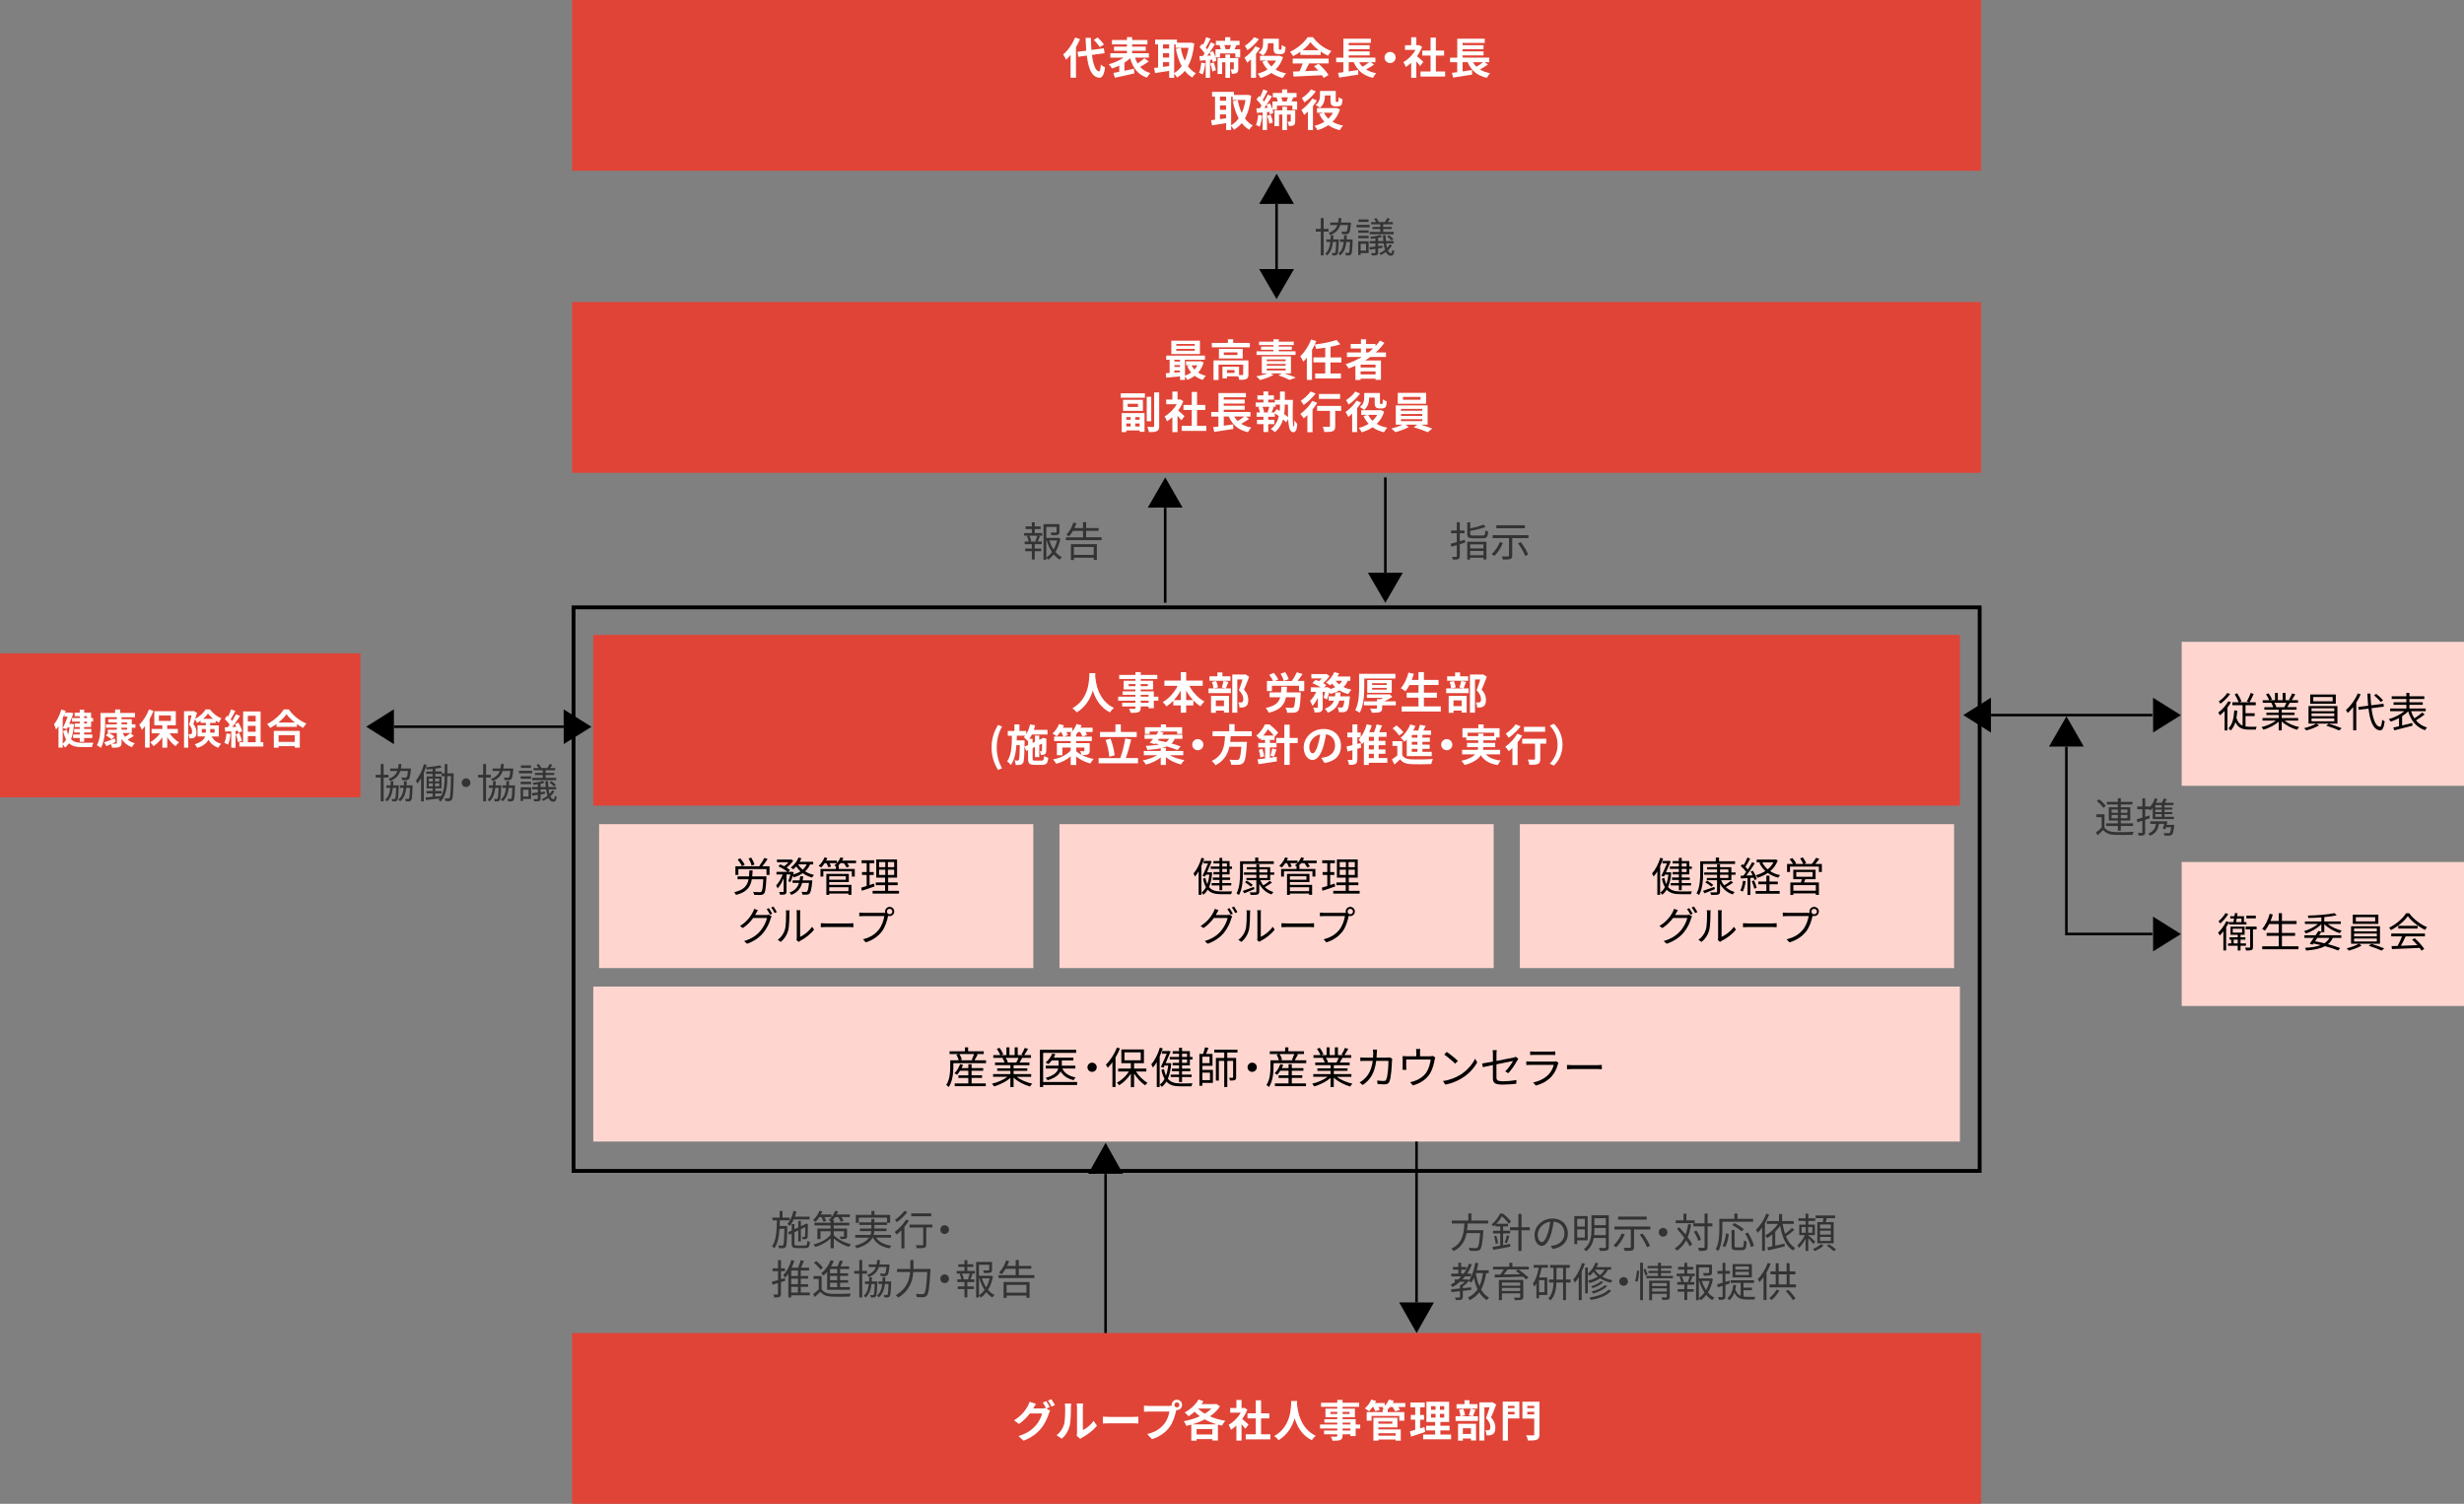 <?xml version="1.0" encoding="UTF-8"?>
<svg id="_レイヤー_2" data-name=" レイヤー 2" xmlns="http://www.w3.org/2000/svg" viewBox="0 0 962.44 587.39">
  <rect x="0" y="0" width="962.44" height="587.39" fill="#808080" stroke="none"/>
  <defs>
    <style>
      .cls-1 {
        fill: #fff;
      }

      .cls-2 {
        fill: #e04437;
      }

      .cls-3 {
        fill: #ffd6cf;
      }

      .cls-4 {
        fill: #333;
      }

      .cls-5 {
        fill: none;
        stroke: #000;
        stroke-miterlimit: 10;
        stroke-width: 1.5px;
      }
    </style>
  </defs>
  <rect class="cls-3" x="231.73" y="385.36" width="533.81" height="60.54"/>
  <g>
    <path d="M385.14,414.16v1.12h-12.76v1.51c0,2.23-.29,5.56-1.8,7.82-.19-.22-.72-.66-.98-.8,1.39-2.11,1.56-5.01,1.56-7.02v-2.63h3.32c-.15-.63-.51-1.51-.91-2.19l.87-.24h-3.54v-1.09h6v-1.53h1.25v1.53h6.11v1.09h-2.98l.63.15c-.43.8-.89,1.65-1.28,2.28h4.5ZM379.49,423.19h5.56v1.09h-12.14v-1.09h5.32v-2.14h-3.87v-1.02h3.87v-1.79h-3.22c-.38.6-.8,1.14-1.21,1.58-.21-.17-.72-.48-.99-.61.94-.88,1.74-2.21,2.19-3.54l1.15.27c-.15.42-.34.87-.56,1.27h2.65v-1.51h1.27v1.51h4.53v1.02h-4.53v1.79h4.09v1.02h-4.09v2.14ZM374.76,411.73c.44.7.82,1.6.94,2.21l-.77.22h5.22l-.6-.2c.31-.63.7-1.55.92-2.23h-5.71Z"/>
    <path d="M397.08,420.6c1.56,1.22,3.92,2.23,6.11,2.69-.29.27-.68.76-.86,1.12-2.29-.65-4.79-1.92-6.43-3.48v3.71h-1.25v-3.62c-1.64,1.48-4.14,2.7-6.38,3.35-.17-.32-.55-.8-.82-1.07,2.12-.48,4.5-1.5,6.04-2.69h-5.59v-1.07h6.76v-1.26h-5.15v-.97h5.15v-1.24h-6v-1.04h3.73c-.15-.51-.5-1.19-.84-1.7l.6-.12h-4.17v-1.09h2.72c-.24-.68-.84-1.7-1.35-2.46l1.08-.36c.58.76,1.2,1.82,1.45,2.5l-.87.32h2.1v-3.01h1.18v3.01h2.04v-3.01h1.2v3.01h2.07l-.63-.2c.45-.71.99-1.82,1.3-2.58l1.3.34c-.48.87-1.03,1.8-1.51,2.45h2.65v1.09h-3.42c-.34.65-.72,1.31-1.06,1.82h3.88v1.04h-6.19v1.24h5.35v.97h-5.35v1.26h6.86v1.07h-5.68ZM392.82,413.21c.38.53.72,1.24.86,1.7l-.55.12h4.02l-.17-.05c.29-.49.63-1.19.87-1.77h-5.03Z"/>
    <path d="M420.73,423.81h-13.27v.8h-1.27v-14.57h14.16v1.21h-12.9v11.37h13.27v1.19ZM414.92,417.37c.89,1.84,2.7,3.01,5.23,3.48-.27.26-.62.73-.79,1.07-2.34-.56-4.05-1.68-5.11-3.43-.62,1.31-2.04,2.55-5.06,3.47-.17-.27-.51-.71-.77-.94,3.49-.95,4.6-2.35,4.93-3.65h-4.89v-1.12h5.03v-2.04h-2.65c-.43.56-.89,1.05-1.37,1.44-.22-.19-.77-.48-1.04-.63,1.09-.85,2.07-2.14,2.6-3.5l1.2.29c-.17.44-.39.88-.63,1.31h7.66v1.09h-4.52v2.04h5.3v1.12h-5.11Z"/>
    <path d="M426.57,415.08c1.01,0,1.81.8,1.81,1.8s-.8,1.8-1.81,1.8-1.81-.8-1.81-1.8.8-1.8,1.81-1.8Z"/>
    <path d="M437.46,409.52c-.5,1.22-1.08,2.43-1.74,3.54v11.54h-1.21v-9.69c-.58.82-1.21,1.55-1.83,2.18-.14-.27-.5-.94-.72-1.22,1.69-1.62,3.34-4.13,4.31-6.7l1.2.36ZM443.72,418.55c1.13,1.78,2.86,3.5,4.5,4.39-.27.22-.68.68-.91,1-1.54-.99-3.18-2.75-4.33-4.61v5.32h-1.27v-5.27c-1.2,1.87-2.91,3.57-4.57,4.52-.22-.31-.6-.77-.89-1,1.76-.87,3.58-2.55,4.72-4.35h-4.22v-1.16h4.96v-2.11h-3.7v-5.37h8.81v5.37h-3.85v2.11h4.79v1.16h-4.05ZM439.22,414.16h6.35v-3.11h-6.35v3.11Z"/>
    <path d="M454.17,409.52c-.33,1.07-.74,2.12-1.2,3.15v11.93h-1.13v-9.74c-.48.8-.98,1.53-1.51,2.14-.12-.27-.44-.95-.63-1.26,1.39-1.6,2.62-4.05,3.34-6.53l1.13.31ZM457.49,415.35c-.21,2.48-.65,4.45-1.32,6,1.13,1.43,2.77,1.84,4.94,1.84.53,0,3.99,0,4.7-.02-.17.29-.38.82-.43,1.16h-4.33c-2.41,0-4.17-.42-5.46-1.87-.5.87-1.11,1.56-1.81,2.11-.17-.26-.5-.68-.75-.92.72-.51,1.33-1.26,1.85-2.23-.51-.88-.92-2.04-1.23-3.52l.99-.31c.21,1.02.46,1.87.79,2.57.43-1.12.72-2.45.89-3.94h-1.45l-.38.8-1.06-.25c.77-1.58,1.69-3.71,2.29-5.18h-1.8v-1.05h2.33l.21-.07.8.24c-.51,1.26-1.23,2.96-1.95,4.56h1.3l.19-.03.68.14ZM460.54,411.58h-2.5v-.99h2.5v-1.34h1.16v1.34h3.06v2.26h1.03v.99h-1.03v2.29h-3.06v1.29h3.27v.99h-3.27v1.33h3.76v.97h-3.76v1.95h-1.16v-1.95h-3.27v-.97h3.27v-1.33h-2.77v-.99h2.77v-1.29h-2.5v-.97h2.5v-1.33h-3.64v-.99h3.64v-1.27ZM461.7,411.58v1.27h1.97v-1.27h-1.97ZM463.67,413.84h-1.97v1.33h1.97v-1.33Z"/>
    <path d="M469.64,417.9h4.12v5.08h-4.12v1.14h-1.16v-12.46h1.44c.29-.78.58-1.8.74-2.55l1.37.2c-.27.76-.63,1.65-.94,2.35h2.51v4.66h-3.95v1.58ZM469.64,412.75v2.5h2.82v-2.5h-2.82ZM469.64,418.99v2.91h2.98v-2.91h-2.98ZM479.37,411.15v2.09h3.46v7.53c0,.56-.1.92-.5,1.1s-.97.2-1.9.2c-.03-.32-.21-.8-.34-1.1.62.02,1.15.02,1.32.02.19,0,.24-.07.24-.24v-6.36h-2.27v10.22h-1.2v-10.22h-2.1v7.7h-1.16v-8.86h3.27v-2.09h-3.9v-1.14h9.07v1.14h-3.97Z"/>
    <path d="M489.1,415.08c1.01,0,1.81.8,1.81,1.8s-.8,1.8-1.81,1.8-1.81-.8-1.81-1.8.8-1.8,1.81-1.8Z"/>
    <path d="M510.21,414.16v1.12h-12.76v1.51c0,2.23-.29,5.56-1.8,7.82-.19-.22-.72-.66-.97-.8,1.39-2.11,1.56-5.01,1.56-7.02v-2.63h3.32c-.15-.63-.51-1.51-.91-2.19l.87-.24h-3.54v-1.09h6v-1.53h1.25v1.53h6.11v1.09h-2.98l.63.15c-.43.8-.89,1.65-1.28,2.28h4.5ZM504.56,423.19h5.56v1.09h-12.14v-1.09h5.32v-2.14h-3.87v-1.02h3.87v-1.79h-3.22c-.38.6-.8,1.14-1.21,1.58-.21-.17-.72-.48-.99-.61.94-.88,1.75-2.21,2.19-3.54l1.15.27c-.15.42-.34.87-.56,1.27h2.65v-1.51h1.27v1.51h4.53v1.02h-4.53v1.79h4.09v1.02h-4.09v2.14ZM499.83,411.73c.45.7.82,1.6.94,2.21l-.77.22h5.22l-.6-.2c.31-.63.7-1.55.92-2.23h-5.71Z"/>
    <path d="M522.15,420.6c1.56,1.22,3.92,2.23,6.11,2.69-.29.27-.68.76-.86,1.12-2.29-.65-4.79-1.92-6.43-3.48v3.71h-1.25v-3.62c-1.64,1.48-4.14,2.7-6.38,3.35-.17-.32-.55-.8-.82-1.07,2.12-.48,4.5-1.5,6.04-2.69h-5.59v-1.07h6.76v-1.26h-5.15v-.97h5.15v-1.24h-6v-1.04h3.73c-.15-.51-.5-1.19-.84-1.7l.6-.12h-4.17v-1.09h2.72c-.24-.68-.84-1.7-1.35-2.46l1.08-.36c.58.76,1.2,1.82,1.45,2.5l-.87.32h2.1v-3.01h1.18v3.01h2.04v-3.01h1.2v3.01h2.07l-.63-.2c.44-.71.99-1.82,1.3-2.58l1.3.34c-.48.87-1.03,1.8-1.5,2.45h2.65v1.09h-3.42c-.34.65-.72,1.31-1.06,1.82h3.88v1.04h-6.19v1.24h5.35v.97h-5.35v1.26h6.86v1.07h-5.68ZM517.89,413.21c.38.53.72,1.24.86,1.7l-.55.12h4.02l-.17-.05c.29-.49.63-1.19.87-1.77h-5.03Z"/>
    <path d="M543.8,413.5c-.05.29-.09.61-.09.83-.07,1.63-.27,6.58-1.04,8.21-.34.71-.89,1.02-1.83,1.02-.87,0-1.87-.05-2.75-.1l-.17-1.41c.92.12,1.83.19,2.55.19.5,0,.8-.14.99-.56.65-1.29.87-5.47.87-7.29h-4.79c-.62,4.88-2.39,7.46-5.25,9.42l-1.23-1c.53-.29,1.23-.77,1.74-1.26,1.69-1.53,2.92-3.65,3.39-7.16h-2.87c-.68,0-1.37,0-1.97.07v-1.44c.6.07,1.3.1,1.95.1h3.01c.03-.54.07-1.12.07-1.73,0-.37-.05-1-.12-1.41h1.61c-.05.39-.09.99-.1,1.39-.02.61-.05,1.19-.09,1.75h4.07c.46,0,.8-.03,1.09-.08l.96.48Z"/>
    <path d="M560.6,413.02c-.09.25-.19.7-.26,1.02-.22,1.36-.72,3.48-1.68,5.1-1.28,2.24-3.64,3.98-6.77,4.83l-1.11-1.27c.58-.08,1.23-.27,1.78-.48,1.71-.54,3.59-1.8,4.64-3.42.92-1.44,1.47-3.5,1.62-4.96h-9.56v3.04c0,.31.02.75.07,1h-1.49c.03-.29.05-.75.05-1.07v-2.99c0-.36,0-.94-.05-1.31.5.05.99.07,1.59.07h3.78v-1.58c0-.36-.02-.75-.09-1.27h1.64c-.09.53-.1.92-.1,1.27v1.58h3.83c.63,0,.96-.05,1.18-.14l.92.58Z"/>
    <path d="M570.47,419.79c2.63-1.65,4.72-4.16,5.71-6.26l.82,1.44c-1.18,2.12-3.16,4.44-5.75,6.03-1.71,1.09-3.87,2.12-6.72,2.65l-.91-1.39c2.99-.44,5.22-1.48,6.84-2.48ZM569.46,414.4l-1.08,1.07c-.86-.88-2.99-2.7-4.26-3.55l.97-1.04c1.21.8,3.4,2.57,4.36,3.52Z"/>
    <path d="M587.93,418.48c1.28-1.16,2.53-3.03,3.04-4.05-.29.07-3.44.7-6.46,1.31v5.05c0,1.17.43,1.55,2.48,1.55s3.63-.17,5.34-.49l-.07,1.46c-1.52.2-3.23.34-5.37.34-3.18,0-3.76-.82-3.76-2.5v-5.13c-1.73.34-3.25.66-3.93.82l-.27-1.43c.77-.1,2.39-.39,4.21-.73v-2.91c0-.51-.03-1.07-.12-1.56h1.62c-.08.49-.12,1.07-.12,1.56v2.65c2.91-.56,5.9-1.17,6.62-1.33.38-.08.7-.19.91-.31l1.01.78c-.12.17-.31.46-.43.68-.79,1.41-2.12,3.54-3.49,4.95l-1.2-.71Z"/>
    <path d="M608.75,415.16c-.09.15-.19.37-.22.49-.46,1.68-1.23,3.45-2.5,4.83-1.8,1.96-3.95,2.96-6.12,3.55l-1.06-1.21c2.43-.49,4.57-1.6,6.02-3.11,1.04-1.09,1.73-2.53,2.04-3.76h-9.08c-.41,0-1.06.02-1.66.05v-1.43c.62.07,1.2.1,1.66.1h9.01c.39,0,.75-.03.94-.14l.98.61ZM597.68,410.68c.45.07.99.08,1.54.08h6.72c.55,0,1.15-.02,1.56-.08v1.41c-.41-.03-.99-.05-1.57-.05h-6.71c-.53,0-1.08.02-1.54.05v-1.41Z"/>
    <path d="M612.07,415.98c.51.03,1.42.08,2.38.08h9.37c.86,0,1.47-.05,1.85-.08v1.67c-.34-.02-1.06-.08-1.83-.08h-9.39c-.94,0-1.85.03-2.38.08v-1.67Z"/>
  </g>
  <rect class="cls-2" y="255.21" width="140.79" height="56.23"/>
  <g>
    <path class="cls-1" d="M28.89,282.89c-.16,2.37-.53,4.31-1.15,5.86,1.06,1.09,2.5,1.38,4.26,1.39.74,0,3.6,0,4.5-.03-.26.42-.51,1.22-.59,1.71h-4c-2.1,0-3.73-.34-4.96-1.5-.43.67-.94,1.23-1.54,1.7-.18-.37-.56-.93-.9-1.28v1.28h-1.66v-8.31c-.3.46-.62.91-.94,1.3-.13-.46-.54-1.57-.83-2.06,1.18-1.42,2.24-3.6,2.87-5.79l1.7.51c-.08.24-.16.48-.24.72h1.81l.27-.06,1.18.3c-.43,1.2-1.02,2.69-1.63,4.13h.59l.29-.03.99.18ZM24.5,290.47c.51-.38.96-.93,1.33-1.6-.46-.86-.86-1.95-1.17-3.35l1.44-.42c.14.7.32,1.31.53,1.84.26-.86.43-1.81.56-2.83h-.77l-.29.66-1.55-.35c.62-1.39,1.34-3.15,1.87-4.51h-1.28v-.96c-.21.56-.43,1.1-.67,1.65v9.88ZM31.16,279.76h-2v-1.38h2v-1.18h1.71v1.18h2.71v2.08h.78v1.39h-.78v2.13h-2.71v.75h2.8v1.38h-2.8v.79h3.19v1.38h-3.19v1.46h-1.71v-1.46h-2.59v-1.38h2.59v-.79h-2.19v-1.38h2.19v-.75h-2v-1.38h2v-.75h-3.04v-1.39h3.04v-.71ZM32.87,279.76v.71h1.1v-.71h-1.1ZM33.98,281.86h-1.1v.75h1.1v-.75Z"/>
    <path class="cls-1" d="M47.93,286.28c.24.56.54,1.07.91,1.55.74-.45,1.52-1.04,2.05-1.49l1.39,1.12c-.78.51-1.65,1.02-2.42,1.42.77.64,1.7,1.14,2.79,1.44-.38.37-.9,1.06-1.15,1.54-1.74-.64-3.07-1.76-4.03-3.25v1.55c0,.94-.22,1.36-.85,1.62-.61.26-1.52.27-2.83.27-.06-.4-.27-.94-.48-1.39-.61.29-1.2.56-1.74.79l-.88-1.52c1.06-.32,2.62-.91,4.16-1.5l.34,1.36c-.48.24-.98.46-1.46.69.67.03,1.33.03,1.54.02.29,0,.38-.08.38-.34v-3.87h-3.17c.77.38,1.73.94,2.22,1.38l-1.09,1.12c-.5-.45-1.47-1.1-2.26-1.54l.98-.96h-.22v-1.26h3.54v-.78h-4.27v-1.33h4.27v-.74h-3.36v-1.26h3.36v-.78h-4.58v2.98c0,2.59-.24,6.53-1.67,9.01-.34-.32-1.14-.85-1.55-1.04,1.31-2.29,1.41-5.62,1.41-7.97v-4.64h5.71v-1.34h1.98v1.34h5.78v1.67h-5.27v.78h4.02v2h1.42v1.33h-1.42v2.05h-3.55ZM47.46,282.9h2.21v-.74h-2.21v.74ZM47.46,285.01h2.21v-.78h-2.21v.78Z"/>
    <path class="cls-1" d="M59.94,277.7c-.42,1.04-.91,2.13-1.49,3.15v11.16h-1.81v-8.37c-.4.51-.8.99-1.22,1.42-.18-.46-.71-1.49-1.02-1.95,1.49-1.44,2.94-3.71,3.78-5.99l1.76.58ZM66.25,286.46c.94,1.39,2.32,2.71,3.67,3.49-.43.37-1.04,1.04-1.34,1.52-1.17-.83-2.34-2.13-3.25-3.55v4.13h-1.92v-4.05c-.98,1.41-2.19,2.62-3.46,3.44-.29-.46-.88-1.15-1.31-1.52,1.44-.75,2.87-2.05,3.86-3.46h-3.28v-1.73h4.19v-1.44h-3.14v-5.49h8.4v5.49h-3.35v1.44h4.13v1.73h-3.2ZM62.07,281.6h4.69v-2.14h-4.69v2.14Z"/>
    <path class="cls-1" d="M82.65,287.66c.94,1.76,2.14,2.37,3.73,2.87-.43.4-.88,1.02-1.09,1.58-1.6-.61-2.87-1.42-3.84-3.17-.69,1.28-1.99,2.43-4.39,3.19-.18-.38-.7-1.1-1.01-1.41,2.58-.79,3.65-1.87,4.08-3.06h-2.96v-4.34h3.23v-.98h-2.03v-.82c-.46.32-.94.61-1.42.85-.18-.42-.5-.99-.78-1.41-.22.66-.45,1.31-.66,1.86,1.02,1.22,1.23,2.27,1.23,3.2,0,1.01-.21,1.68-.74,2.05-.26.18-.58.27-.93.32-.3.05-.69.06-1.07.05-.02-.46-.16-1.2-.43-1.67.3.03.54.03.74.02.18,0,.35-.03.46-.11.19-.14.27-.45.27-.91,0-.72-.24-1.68-1.17-2.74.34-1.02.69-2.45.96-3.55h-1.3v12.57h-1.65v-14.26h3.54l.27-.08,1.26.74c-.21.7-.46,1.5-.72,2.29,1.7-.78,3.3-2.3,4.08-3.62h1.73c1.1,1.52,2.79,2.85,4.43,3.46-.35.45-.72,1.15-.98,1.67-.4-.19-.83-.45-1.25-.72v.83h-2.15v.98h3.39v4.34h-2.87ZM80.39,286.2c.02-.14.02-.29.02-.43v-1.01h-1.58v1.44h1.57ZM83.24,280.77c-.79-.64-1.5-1.36-2-2.05-.45.67-1.1,1.39-1.87,2.05h3.87ZM82.12,284.76v1.44h1.68v-1.44h-1.68Z"/>
    <path class="cls-1" d="M90.04,286.73c-.16,1.5-.5,3.11-.96,4.13-.34-.21-1.04-.54-1.46-.69.46-.94.72-2.37.85-3.71l1.57.27ZM92.01,285.48v6.58h-1.68v-6.45l-2.37.16-.16-1.67,1.18-.05c.24-.3.5-.64.74-.99-.46-.69-1.25-1.55-1.92-2.19l.9-1.31.38.34c.45-.88.9-1.95,1.17-2.79l1.68.59c-.58,1.1-1.23,2.34-1.81,3.23.21.22.4.46.56.67.58-.9,1.09-1.82,1.47-2.62l1.62.67c-.9,1.41-2.02,3.04-3.06,4.34l1.62-.06c-.18-.38-.37-.77-.56-1.1l1.34-.59c.64,1.07,1.28,2.46,1.47,3.38l-1.44.67c-.05-.26-.13-.54-.22-.86l-.91.06ZM93.45,286.36c.43.94.85,2.19,1.04,3.01l-1.5.53c-.13-.82-.54-2.11-.94-3.09l1.41-.45ZM102.86,289.9v1.71h-9.36v-1.71h1.47v-12h6.82v12h1.07ZM96.81,279.6v2.23h3.06v-2.23h-3.06ZM99.86,283.53h-3.06v2.29h3.06v-2.29ZM96.81,289.9h3.06v-2.37h-3.06v2.37Z"/>
    <path class="cls-1" d="M112.81,277.11c1.71,2.45,4.31,4.48,6.85,5.51-.46.5-.9,1.12-1.23,1.71-.82-.42-1.65-.94-2.45-1.52v1.1h-7.97v-1.12c-.79.58-1.63,1.1-2.48,1.57-.26-.46-.78-1.15-1.2-1.55,2.75-1.33,5.31-3.75,6.51-5.7h1.97ZM106.95,285.49h10.15v6.56h-1.95v-.59h-6.32v.59h-1.87v-6.56ZM115.19,282.23c-1.33-1.04-2.51-2.19-3.28-3.25-.75,1.07-1.87,2.21-3.19,3.25h6.47ZM108.82,287.17v2.61h6.32v-2.61h-6.32Z"/>
  </g>
  <g>
    <g>
      <rect class="cls-3" x="234.01" y="321.91" width="169.6" height="56.23"/>
      <g>
        <path d="M299.38,342.34s0,.37-.02.54c-.21,4.07-.43,5.63-.94,6.18-.32.37-.69.46-1.25.51-.54.03-1.57.02-2.62-.05-.03-.34-.18-.83-.4-1.15,1.09.1,2.18.11,2.54.11s.54-.02.71-.18c.35-.35.58-1.65.74-4.85h-4.48c-.53,3.03-1.94,5.04-6.19,6.11-.13-.32-.43-.82-.69-1.06,3.83-.9,5.12-2.53,5.62-5.06h-4.31v-1.12h4.48c.06-.72.11-1.49.14-2.34h1.28c-.03.83-.1,1.62-.18,2.34h5.57ZM300.58,338.37v3.38h-1.18v-2.29h-11v2.29h-1.15v-3.38h9.68l-.35-.14c.67-.85,1.54-2.18,2-3.12l1.26.43c-.64.98-1.42,2.05-2.08,2.83h2.82ZM289.8,338.35c-.29-.72-.99-1.82-1.66-2.61l1.01-.48c.69.78,1.42,1.82,1.73,2.53l-1.07.56ZM293.57,338.11c-.14-.74-.67-1.9-1.18-2.79l1.04-.34c.54.85,1.07,1.99,1.26,2.72l-1.12.4Z"/>
        <path d="M307.89,344.16c.3-.66.62-1.65.86-2.58h-1.54v6.59c0,.61-.13.93-.53,1.14-.42.16-1.04.18-2,.18-.05-.29-.21-.78-.37-1.09.69.02,1.31.02,1.52.02.19-.02.26-.06.26-.24v-5.14c-.62,1.54-1.46,3.04-2.34,3.94-.13-.34-.42-.8-.62-1.1.99-.94,1.98-2.66,2.58-4.29h-2.42v-1.04h4.29c-.83-.7-2.3-1.6-3.55-2.15l.74-.77c.5.21,1.04.46,1.55.74.59-.45,1.2-1.02,1.68-1.58h-4.53v-1.04h5.38l.21-.05.77.48c-.62.96-1.65,1.99-2.61,2.72.53.32,1.01.66,1.34.96l-.61.69h1.18l.18-.06.72.26c-.08.27-.16.56-.24.85,1.07-.3,2.05-.7,2.87-1.23-.64-.58-1.2-1.23-1.65-1.95-.38.42-.77.82-1.15,1.14-.22-.19-.69-.53-.98-.69,1.25-.93,2.4-2.38,3.04-3.91l1.14.3c-.21.46-.46.93-.74,1.38h5.31v1.01h-1.23c-.45,1.09-1.1,1.98-1.92,2.72,1.01.64,2.19,1.12,3.47,1.39-.24.26-.59.7-.75,1.02-1.34-.37-2.58-.94-3.63-1.7-1.01.7-2.19,1.23-3.49,1.63-.08-.16-.26-.4-.43-.62-.27.93-.59,1.84-.94,2.5l-.82-.42ZM317.28,343.87s-.02.32-.03.51c-.29,2.98-.59,4.19-1.06,4.66-.27.29-.58.37-.99.42-.38.02-1.06.03-1.78-.02-.03-.32-.14-.8-.32-1.1.69.06,1.33.08,1.58.08s.38-.02.54-.16c.3-.3.54-1.2.78-3.39h-2.69c-.56,2.03-1.68,3.7-4.24,4.69-.14-.27-.46-.71-.7-.91,2.21-.8,3.22-2.14,3.71-3.78h-2.5v-.99h2.75c.1-.51.16-1.04.21-1.58h1.2c-.05.54-.13,1.07-.22,1.58h3.75ZM311.74,337.63c.43.77,1.06,1.47,1.81,2.06.66-.58,1.18-1.25,1.55-2.06h-3.36Z"/>
        <path d="M334.39,337.15h-3.51c.35.45.69.94.86,1.31l-1.09.37c-.18-.46-.62-1.12-1.07-1.68h-1.28c-.29.37-.59.7-.9,1.01h.24v1.25h6.23v2.99h-1.15v-2.05h-11.12v2.05h-1.12v-2.99h6.04v-1.01c-.22-.14-.48-.29-.66-.37.35-.26.69-.54.99-.88h-2.85c.27.46.51.96.62,1.31l-1.06.32c-.13-.43-.45-1.07-.75-1.63h-.69c-.43.66-.91,1.23-1.38,1.7-.22-.18-.69-.5-.98-.64.96-.83,1.83-2.08,2.31-3.33l1.1.29c-.13.34-.29.67-.46.99h4.19v.93c.59-.66,1.09-1.41,1.41-2.21l1.14.27c-.14.34-.3.69-.5,1.01h5.43v.99ZM323.9,345.62h8.68v3.92h-1.17v-.51h-7.51v.54h-1.12v-8.23h8.77v3.19h-7.65v1.09ZM323.9,342.26v1.36h6.48v-1.36h-6.48ZM323.9,346.55v1.55h7.51v-1.55h-7.51Z"/>
        <path d="M341.6,346.26c-1.71.58-3.54,1.2-4.96,1.67l-.27-1.2c.59-.18,1.33-.4,2.15-.67v-4.31h-1.83v-1.12h1.83v-3.47h-1.99v-1.12h4.96v1.12h-1.84v3.47h1.62v1.12h-1.62v3.95l1.74-.58.21,1.14ZM351.15,347.96v1.09h-10.31v-1.09h4.87v-2.19h-3.63v-1.09h3.63v-1.87h-3.44v-7.12h8.13v7.12h-3.49v1.87h3.73v1.09h-3.73v2.19h4.24ZM343.36,338.74h2.43v-2.02h-2.43v2.02ZM343.36,341.76h2.43v-2.05h-2.43v2.05ZM349.26,336.72h-2.45v2.02h2.45v-2.02ZM349.26,339.71h-2.45v2.05h2.45v-2.05Z"/>
        <path d="M299.29,357.42c.43,0,.78-.05,1.04-.14l1.06.64c-.13.22-.29.59-.37.85-.43,1.62-1.41,3.78-2.83,5.52-1.46,1.78-3.38,3.23-6.37,4.35l-1.17-1.06c2.95-.86,4.95-2.3,6.4-4.02,1.25-1.46,2.22-3.54,2.54-4.99h-5.39c-.98,1.36-2.3,2.79-4.07,3.94l-1.1-.82c2.75-1.65,4.32-3.99,5.03-5.41.16-.29.4-.86.5-1.28l1.47.5c-.26.42-.54.96-.71,1.25-.11.22-.24.45-.37.67h4.34ZM300.33,354.73c.4.58.98,1.54,1.31,2.19l-.86.38c-.32-.64-.87-1.62-1.3-2.21l.85-.37ZM302.09,354.09c.42.59,1.04,1.58,1.33,2.18l-.85.38c-.35-.69-.88-1.6-1.33-2.19l.85-.37Z"/>
        <path d="M303.78,367.12c1.34-.96,2.3-2.38,2.79-3.94.46-1.47.48-4.66.48-6.43,0-.48-.05-.83-.11-1.17h1.47c-.02.19-.08.67-.08,1.15,0,1.78-.06,5.2-.5,6.8-.48,1.71-1.5,3.28-2.85,4.39l-1.2-.8ZM311.11,367.2c.06-.26.11-.58.11-.9v-9.59c0-.61-.08-1.06-.1-1.18h1.47c-.02.13-.06.58-.06,1.18v9.24c1.47-.67,3.44-2.13,4.66-3.94l.77,1.09c-1.38,1.87-3.6,3.5-5.46,4.43-.24.13-.38.24-.54.37l-.85-.7Z"/>
        <path d="M320.61,360.61c.48.03,1.33.08,2.22.08h8.77c.8,0,1.38-.05,1.73-.08v1.57c-.32-.02-.99-.08-1.71-.08h-8.79c-.88,0-1.73.03-2.22.08v-1.57Z"/>
        <path d="M345.26,356.57c.16,0,.34,0,.53-.02-.05-.16-.08-.34-.08-.51,0-.99.8-1.81,1.79-1.81s1.79.82,1.79,1.81-.8,1.79-1.79,1.79c-.21,0-.42-.03-.61-.1l-.03.18c-.35,1.68-1.12,4.26-2.38,5.91-1.47,1.87-3.38,3.36-6.31,4.27l-1.09-1.2c3.1-.77,4.9-2.13,6.24-3.84,1.14-1.46,1.87-3.68,2.1-5.22h-8.2c-.62,0-1.18.03-1.58.05v-1.41c.43.05,1.07.1,1.6.1h8.02ZM348.55,356.05c0-.58-.48-1.07-1.06-1.07s-1.06.5-1.06,1.07.46,1.06,1.06,1.06,1.06-.48,1.06-1.06Z"/>
      </g>
    </g>
    <g>
      <rect class="cls-3" x="413.83" y="321.91" width="169.6" height="56.23"/>
      <g>
        <path d="M470.37,335.33c-.3,1.01-.69,2-1.12,2.96v11.24h-1.06v-9.17c-.45.75-.91,1.44-1.41,2.02-.11-.26-.42-.9-.59-1.18,1.3-1.5,2.45-3.81,3.12-6.15l1.06.29ZM473.48,340.82c-.19,2.34-.61,4.19-1.23,5.65,1.06,1.34,2.59,1.73,4.63,1.73.5,0,3.73,0,4.4-.02-.16.27-.35.77-.4,1.09h-4.05c-2.26,0-3.91-.4-5.11-1.76-.46.82-1.04,1.47-1.7,1.98-.16-.24-.46-.64-.7-.86.67-.48,1.25-1.18,1.73-2.1-.48-.83-.86-1.92-1.15-3.31l.93-.29c.19.96.43,1.76.74,2.42.4-1.06.67-2.3.83-3.71h-1.36l-.35.75-.99-.24c.72-1.49,1.58-3.49,2.15-4.88h-1.68v-.99h2.18l.19-.06.75.22c-.48,1.18-1.15,2.79-1.83,4.29h1.22l.18-.03.64.13ZM476.32,337.26h-2.34v-.93h2.34v-1.26h1.09v1.26h2.87v2.13h.96v.93h-.96v2.16h-2.87v1.22h3.06v.93h-3.06v1.25h3.52v.91h-3.52v1.84h-1.09v-1.84h-3.06v-.91h3.06v-1.25h-2.59v-.93h2.59v-1.22h-2.34v-.91h2.34v-1.25h-3.41v-.93h3.41v-1.2ZM477.41,337.26v1.2h1.84v-1.2h-1.84ZM479.25,339.39h-1.84v1.25h1.84v-1.25Z"/>
        <path d="M485.49,341.1c0,2.5-.19,6.1-1.55,8.52-.19-.21-.69-.53-.96-.64,1.26-2.29,1.39-5.54,1.39-7.88v-4.69h5.91v-1.46h1.22v1.46h6.05v1.06h-12.05v3.63ZM489.96,347.3c-1.38.58-2.82,1.18-3.95,1.63l-.56-.96c1.09-.35,2.72-.94,4.31-1.55l.21.88ZM492.26,343.79c.3.75.71,1.44,1.18,2.05.88-.51,1.89-1.23,2.51-1.78l.9.7c-.85.62-1.91,1.26-2.8,1.74.9.9,2.03,1.55,3.36,1.94-.26.21-.58.64-.74.93-2.16-.72-3.78-2.19-4.8-4.16v2.98c0,.74-.19,1.04-.69,1.2s-1.34.18-2.67.18c-.06-.27-.21-.74-.37-1.02.99.03,1.94.02,2.22,0,.29,0,.37-.08.37-.35v-4.4h-3.86v-.86h3.86v-1.26h-4.85v-.9h4.85v-1.17h-3.75v-.88h3.75v-1.12h1.14v1.12h4.27v2.05h1.58v.9h-1.58v2.13h-3.89ZM486.96,343.99c.82.46,1.84,1.17,2.37,1.65l-.72.72c-.5-.5-1.5-1.23-2.32-1.71l.67-.66ZM491.88,340.77h3.15v-1.17h-3.15v1.17ZM491.88,342.93h3.15v-1.26h-3.15v1.26Z"/>
        <path d="M514.31,337.15h-3.51c.35.45.69.94.86,1.31l-1.09.37c-.18-.46-.62-1.12-1.07-1.68h-1.28c-.29.37-.59.7-.9,1.01h.24v1.25h6.23v2.99h-1.15v-2.05h-11.12v2.05h-1.12v-2.99h6.04v-1.01c-.22-.14-.48-.29-.66-.37.35-.26.69-.54.99-.88h-2.85c.27.46.51.96.62,1.31l-1.06.32c-.13-.43-.45-1.07-.75-1.63h-.69c-.43.66-.91,1.23-1.38,1.7-.22-.18-.69-.5-.98-.64.96-.83,1.83-2.08,2.31-3.33l1.1.29c-.13.34-.29.67-.46.99h4.19v.93c.59-.66,1.09-1.41,1.41-2.21l1.14.27c-.14.34-.3.69-.5,1.01h5.43v.99ZM503.83,345.62h8.68v3.92h-1.17v-.51h-7.51v.54h-1.12v-8.23h8.77v3.19h-7.65v1.09ZM503.83,342.26v1.36h6.48v-1.36h-6.48ZM503.83,346.55v1.55h7.51v-1.55h-7.51Z"/>
        <path d="M521.52,346.26c-1.71.58-3.54,1.2-4.96,1.67l-.27-1.2c.59-.18,1.33-.4,2.15-.67v-4.31h-1.83v-1.12h1.83v-3.47h-1.99v-1.12h4.96v1.12h-1.84v3.47h1.62v1.12h-1.62v3.95l1.74-.58.21,1.14ZM531.08,347.96v1.09h-10.31v-1.09h4.87v-2.19h-3.63v-1.09h3.63v-1.87h-3.44v-7.12h8.13v7.12h-3.49v1.87h3.73v1.09h-3.73v2.19h4.24ZM523.28,338.74h2.43v-2.02h-2.43v2.02ZM523.28,341.76h2.43v-2.05h-2.43v2.05ZM529.19,336.72h-2.45v2.02h2.45v-2.02ZM529.19,339.71h-2.45v2.05h2.45v-2.05Z"/>
        <path d="M479.21,357.42c.43,0,.78-.05,1.04-.14l1.06.64c-.13.22-.29.59-.37.85-.43,1.62-1.41,3.78-2.83,5.52-1.46,1.78-3.38,3.23-6.37,4.35l-1.17-1.06c2.95-.86,4.95-2.3,6.4-4.02,1.25-1.46,2.22-3.54,2.54-4.99h-5.39c-.98,1.36-2.3,2.79-4.07,3.94l-1.1-.82c2.75-1.65,4.32-3.99,5.03-5.41.16-.29.4-.86.5-1.28l1.47.5c-.26.42-.54.96-.71,1.25-.11.22-.24.45-.37.67h4.34ZM480.25,354.73c.4.58.98,1.54,1.31,2.19l-.86.38c-.32-.64-.87-1.62-1.3-2.21l.85-.37ZM482.01,354.09c.42.59,1.04,1.58,1.33,2.18l-.85.38c-.35-.69-.88-1.6-1.33-2.19l.85-.37Z"/>
        <path d="M483.71,367.12c1.34-.96,2.3-2.38,2.79-3.94.46-1.47.48-4.66.48-6.43,0-.48-.05-.83-.11-1.17h1.47c-.02.19-.08.67-.08,1.15,0,1.78-.06,5.2-.5,6.8-.48,1.71-1.5,3.28-2.85,4.39l-1.2-.8ZM491.04,367.2c.06-.26.11-.58.11-.9v-9.59c0-.61-.08-1.06-.1-1.18h1.47c-.02.13-.06.58-.06,1.18v9.24c1.47-.67,3.44-2.13,4.66-3.94l.77,1.09c-1.38,1.87-3.6,3.5-5.46,4.43-.24.13-.38.24-.54.37l-.85-.7Z"/>
        <path d="M500.54,360.61c.48.03,1.33.08,2.22.08h8.77c.8,0,1.38-.05,1.73-.08v1.57c-.32-.02-.99-.08-1.71-.08h-8.79c-.88,0-1.73.03-2.22.08v-1.57Z"/>
        <path d="M525.18,356.57c.16,0,.34,0,.53-.02-.05-.16-.08-.34-.08-.51,0-.99.8-1.81,1.79-1.81s1.79.82,1.79,1.81-.8,1.79-1.79,1.79c-.21,0-.42-.03-.61-.1l-.03.18c-.35,1.68-1.12,4.26-2.38,5.91-1.47,1.87-3.38,3.36-6.31,4.27l-1.09-1.2c3.1-.77,4.9-2.13,6.24-3.84,1.14-1.46,1.87-3.68,2.1-5.22h-8.2c-.62,0-1.18.03-1.58.05v-1.41c.43.05,1.07.1,1.6.1h8.02ZM528.48,356.05c0-.58-.48-1.07-1.06-1.07s-1.06.5-1.06,1.07.46,1.06,1.06,1.06,1.06-.48,1.06-1.06Z"/>
      </g>
    </g>
    <g>
      <rect class="cls-3" x="593.66" y="321.91" width="169.6" height="56.23"/>
      <g>
        <path d="M649.61,335.33c-.31,1.01-.71,2-1.16,2.96v11.24h-1.09v-9.17c-.46.75-.94,1.44-1.46,2.02-.12-.26-.43-.9-.61-1.18,1.34-1.5,2.53-3.81,3.23-6.15l1.09.29ZM652.82,340.82c-.2,2.34-.63,4.19-1.27,5.65,1.09,1.34,2.68,1.73,4.78,1.73.51,0,3.85,0,4.55-.02-.17.27-.36.77-.41,1.09h-4.18c-2.33,0-4.04-.4-5.28-1.76-.48.82-1.08,1.47-1.75,1.98-.17-.24-.48-.64-.73-.86.7-.48,1.29-1.18,1.79-2.1-.5-.83-.89-1.92-1.19-3.31l.96-.29c.2.96.45,1.76.76,2.42.41-1.06.69-2.31.86-3.71h-1.41l-.36.75-1.03-.24c.74-1.49,1.64-3.49,2.22-4.88h-1.74v-.99h2.25l.2-.06.78.22c-.5,1.18-1.19,2.79-1.89,4.29h1.26l.18-.03.66.13ZM655.76,337.26h-2.42v-.93h2.42v-1.26h1.12v1.26h2.96v2.13h.99v.93h-.99v2.16h-2.96v1.22h3.16v.93h-3.16v1.25h3.64v.91h-3.64v1.84h-1.12v-1.84h-3.16v-.91h3.16v-1.25h-2.68v-.93h2.68v-1.22h-2.42v-.91h2.42v-1.25h-3.52v-.93h3.52v-1.2ZM656.89,337.26v1.2h1.9v-1.2h-1.9ZM658.79,339.39h-1.9v1.25h1.9v-1.25Z"/>
        <path d="M665.25,341.1c0,2.5-.2,6.1-1.6,8.52-.2-.21-.71-.53-.99-.64,1.31-2.29,1.44-5.54,1.44-7.88v-4.69h6.1v-1.46h1.26v1.46h6.25v1.06h-12.46v3.63ZM669.86,347.3c-1.42.58-2.91,1.18-4.09,1.63l-.58-.96c1.12-.35,2.81-.94,4.45-1.55l.22.88ZM672.24,343.79c.31.75.73,1.44,1.22,2.05.91-.51,1.95-1.23,2.6-1.78l.93.7c-.88.62-1.97,1.26-2.89,1.74.93.9,2.1,1.55,3.47,1.94-.26.21-.59.64-.76.93-2.23-.72-3.9-2.19-4.96-4.16v2.98c0,.74-.2,1.04-.71,1.2-.51.16-1.39.18-2.76.18-.07-.27-.21-.74-.38-1.02,1.03.03,2,.02,2.3,0,.3,0,.38-.08.38-.35v-4.4h-3.99v-.86h3.99v-1.26h-5.01v-.9h5.01v-1.17h-3.87v-.88h3.87v-1.12h1.17v1.12h4.42v2.05h1.64v.9h-1.64v2.13h-4.02ZM666.77,343.99c.84.46,1.9,1.17,2.45,1.65l-.74.72c-.51-.5-1.55-1.23-2.4-1.71l.69-.66ZM671.85,340.77h3.26v-1.17h-3.26v1.17ZM671.85,342.93h3.26v-1.26h-3.26v1.26Z"/>
        <path d="M681.88,344.21c-.23,1.5-.63,3.04-1.17,4.07-.2-.14-.7-.37-.96-.45.55-.98.89-2.4,1.08-3.81l1.06.19ZM683.68,342.93v6.66h-1.09v-6.59c-.94.05-1.84.1-2.6.14l-.1-1.06,1.09-.05c.35-.43.73-.94,1.09-1.47-.51-.72-1.37-1.62-2.13-2.27l.63-.77c.17.13.31.27.48.42.56-.9,1.14-2.1,1.49-2.98l1.08.42c-.56,1.06-1.26,2.32-1.87,3.22.36.35.69.72.96,1.04.65-.99,1.24-2.02,1.67-2.87l1.04.45c-.94,1.52-2.2,3.39-3.29,4.77l2.45-.1c-.23-.5-.5-1.01-.78-1.44l.86-.34c.68,1.02,1.34,2.4,1.55,3.27l-.93.4c-.07-.27-.17-.59-.3-.93l-1.31.08ZM685.12,343.91c.45.91.89,2.13,1.06,2.91l-.94.3c-.17-.8-.58-2-1.01-2.93l.89-.29ZM691.14,348.02h3.99v1.07h-9.39v-1.07h4.2v-2.62h-3.14v-1.06h3.14v-2.31h1.21v2.31h3.26v1.06h-3.26v2.62ZM694.4,336.08c-.65,1.74-1.67,3.12-2.96,4.21,1.11.72,2.42,1.25,3.87,1.55-.25.26-.58.69-.76.99-1.52-.4-2.89-1.01-4.05-1.84-1.19.82-2.56,1.42-3.99,1.87-.17-.3-.46-.74-.71-.98,1.34-.37,2.63-.91,3.75-1.65-.98-.9-1.77-1.97-2.35-3.2l.66-.21h-1.7v-1.06h7.18l.23-.05.83.35ZM688.34,336.83c.5,1.04,1.22,1.97,2.13,2.74.93-.77,1.7-1.68,2.25-2.74h-4.38Z"/>
        <path d="M711.62,337.47v3.12h-1.17v-2.1h-11.28v2.1h-1.14v-3.12h2.33c-.31-.56-.86-1.3-1.34-1.86l1.04-.45c.6.62,1.26,1.5,1.54,2.08l-.5.22h3.23c-.23-.62-.76-1.52-1.22-2.19l1.08-.35c.5.67,1.08,1.63,1.29,2.24l-.81.3h3.01c.59-.69,1.31-1.68,1.69-2.39l1.27.42c-.5.67-1.07,1.39-1.6,1.97h2.6ZM705.17,343.41c-.17.45-.35.88-.53,1.28h5.82v4.87h-1.21v-.59h-8.78v.61h-1.16v-4.88h4.15c.12-.4.27-.86.36-1.28h-3.37v-3.7h8.72v3.7h-4ZM709.26,345.73h-8.78v2.18h8.78v-2.18ZM701.62,342.48h6.37v-1.84h-6.37v1.84Z"/>
        <path d="M658.75,357.42c.45,0,.81-.05,1.08-.14l1.09.64c-.13.22-.3.59-.38.85-.45,1.62-1.46,3.78-2.93,5.52-1.51,1.78-3.49,3.23-6.58,4.35l-1.21-1.06c3.04-.86,5.11-2.3,6.62-4.02,1.29-1.46,2.3-3.54,2.63-4.99h-5.57c-1.01,1.36-2.38,2.79-4.2,3.94l-1.14-.82c2.85-1.65,4.47-3.99,5.19-5.41.17-.29.41-.86.51-1.28l1.52.5c-.26.42-.56.96-.73,1.25-.12.22-.25.45-.38.67h4.48ZM659.82,354.73c.41.58,1.01,1.54,1.36,2.19l-.89.38c-.33-.64-.89-1.62-1.34-2.21l.88-.37ZM661.64,354.09c.43.59,1.08,1.58,1.37,2.18l-.88.38c-.36-.69-.91-1.6-1.37-2.19l.88-.37Z"/>
        <path d="M663.4,367.12c1.39-.96,2.38-2.39,2.88-3.94.48-1.47.5-4.66.5-6.44,0-.48-.05-.83-.12-1.17h1.52c-.02.19-.08.67-.08,1.15,0,1.78-.07,5.2-.51,6.8-.5,1.71-1.55,3.28-2.94,4.39l-1.24-.8ZM670.98,367.2c.07-.26.12-.58.12-.9v-9.59c0-.61-.08-1.06-.1-1.18h1.52c-.02.13-.07.58-.07,1.18v9.24c1.52-.67,3.56-2.13,4.81-3.94l.79,1.09c-1.42,1.87-3.72,3.51-5.64,4.43-.25.13-.4.24-.56.37l-.88-.7Z"/>
        <path d="M680.81,360.61c.5.03,1.37.08,2.3.08h9.06c.83,0,1.42-.05,1.79-.08v1.57c-.33-.02-1.03-.08-1.77-.08h-9.08c-.91,0-1.79.03-2.3.08v-1.57Z"/>
        <path d="M706.29,356.57c.17,0,.35,0,.55-.02-.05-.16-.08-.34-.08-.51,0-.99.83-1.81,1.85-1.81s1.85.82,1.85,1.81-.83,1.79-1.85,1.79c-.22,0-.43-.03-.63-.1l-.03.18c-.36,1.68-1.16,4.26-2.46,5.91-1.52,1.87-3.49,3.36-6.52,4.27l-1.12-1.2c3.21-.77,5.06-2.13,6.45-3.84,1.17-1.46,1.94-3.68,2.17-5.22h-8.47c-.65,0-1.22.03-1.64.05v-1.41c.45.05,1.11.1,1.65.1h8.29ZM709.7,356.05c0-.58-.5-1.07-1.09-1.07s-1.09.5-1.09,1.07.48,1.06,1.09,1.06,1.09-.48,1.09-1.06Z"/>
      </g>
    </g>
  </g>
  <rect class="cls-2" x="223.47" width="550.32" height="66.7"/>
  <g>
    <path class="cls-1" d="M421.86,15.29c-.44,1.04-.97,2.09-1.58,3.13v11.95h-2.11v-8.92c-.58.71-1.16,1.36-1.77,1.9-.19-.48-.76-1.56-1.12-2.06,1.84-1.56,3.62-4.06,4.64-6.63l1.94.63ZM426.52,21.44c.48,3.77,1.38,6.29,2.74,6.46.39.03.59-.82.73-2.7.37.44,1.28.95,1.65,1.16-.42,3.28-1.34,4.06-2.29,4.01-2.87-.27-4.22-3.47-4.83-8.65l-3.35.46-.29-1.95,3.43-.46c-.12-1.53-.22-3.2-.27-4.98h2.06c.03,1.67.1,3.26.22,4.71l4.84-.63.29,1.9-4.93.68ZM429.56,18.43c-.42-.8-1.45-1.99-2.33-2.86l1.51-.93c.9.82,1.96,1.94,2.45,2.74l-1.63,1.05Z"/>
    <path class="cls-1" d="M448.7,24.01c-1.07.77-2.31,1.55-3.37,2.12,1,1.11,2.31,1.94,3.99,2.41-.44.42-1.02,1.24-1.31,1.8-3.59-1.22-5.46-3.81-6.58-7.58-.65.61-1.41,1.19-2.23,1.72v3.16c1.21-.25,2.48-.53,3.71-.8l.19,1.84c-2.67.63-5.52,1.22-7.63,1.68l-.59-1.87c.66-.12,1.46-.27,2.31-.44v-2.43c-.93.46-1.89.83-2.82,1.12-.29-.46-.87-1.22-1.29-1.63,2.02-.53,4.2-1.5,5.8-2.6h-5.17v-1.72h6.48v-.95h-5.05v-1.62h5.05v-.87h-5.85v-1.72h5.85v-1.12h2.02v1.12h5.98v1.72h-5.98v.87h5.32v1.62h-5.32v.95h6.53v1.72h-5.41c.27.83.59,1.58,1.02,2.28.95-.63,1.97-1.39,2.67-2.04l1.68,1.26Z"/>
    <path class="cls-1" d="M466.47,16.95c-.36,3.71-1.17,6.63-2.45,8.91.83,1.14,1.85,2.09,3.08,2.75-.46.37-1.09,1.14-1.39,1.67-1.16-.7-2.11-1.56-2.92-2.6-.87,1.05-1.87,1.9-3.03,2.6-.25-.44-.71-1.07-1.12-1.48v1.6h-1.95v-2.72c-1.96.34-3.94.65-5.51.88l-.39-2.02c.46-.05.99-.1,1.56-.17v-9.03h-1.16v-1.87h8.53v1.21h5.08l.34-.05,1.33.32ZM454.26,17.34v1.62h2.41v-1.62h-2.41ZM454.26,22.48h2.41v-1.7h-2.41v1.7ZM454.26,26.13c.78-.1,1.6-.22,2.41-.32v-1.53h-2.41v1.85ZM458.63,28.53c1.12-.63,2.11-1.55,2.94-2.7-1.04-1.89-1.77-4.17-2.29-6.73l1.94-.39c.34,1.82.85,3.54,1.56,5.03.66-1.46,1.17-3.16,1.46-5.07h-5.01v-1.33h-.6v11.18Z"/>
    <path class="cls-1" d="M470.77,24.72c-.15,1.62-.53,3.28-1.02,4.37-.32-.2-1.02-.54-1.41-.68.49-1,.73-2.52.87-3.94l1.56.25ZM484.42,19.23v3.2h-1.89v-1.56h-5.98v1.56h-1.73c.15.46.25.88.32,1.24l-1.41.61c-.05-.29-.12-.61-.22-.97l-.87.07v7.02h-1.7v-6.88l-2.24.17-.2-1.75c.41-.02.85-.05,1.34-.07.22-.31.46-.65.68-.99-.44-.78-1.28-1.73-1.97-2.46l.97-1.31c.14.12.27.26.41.39.48-.94.95-2.09,1.22-2.96l1.72.59c-.61,1.17-1.31,2.52-1.9,3.47.2.24.39.48.54.7.56-.95,1.07-1.94,1.46-2.77l1.6.73c-.63,1.04-1.36,2.18-2.11,3.25l1.33-.54c.37.71.73,1.55.99,2.33v-3.06h2.06c-.12-.53-.31-1.14-.51-1.61l.07-.02h-1.48v-1.68h3.62v-1.39h2.02v1.39h3.62v1.68h-1.21c-.27.59-.53,1.16-.75,1.63h2.21ZM472.96,21.68c-.15-.41-.32-.82-.51-1.17-.31.44-.59.87-.9,1.26l1.41-.08ZM474.05,24.4c.42.97.77,2.21.87,3.06l-1.41.46c-.07-.85-.39-2.12-.78-3.13l1.33-.39ZM483.66,26.95c0,.76-.1,1.26-.59,1.55-.48.31-1.07.32-1.9.32-.03-.51-.29-1.24-.49-1.72.42.02.88.02,1.04,0,.15,0,.2-.05.2-.19v-2.58h-1.46v6.07h-1.82v-6.07h-1.29v4.56h-1.77v-6.19h3.06v-1.39h1.82v1.39h3.21v4.25ZM478.22,17.6c.22.54.41,1.16.51,1.63h1.53c.2-.49.42-1.1.59-1.63h-2.63Z"/>
    <path class="cls-1" d="M492.16,18.84c-.44.73-.99,1.48-1.56,2.19v9.35h-1.95v-7.21c-.51.49-1,.94-1.5,1.31-.19-.44-.73-1.5-1.07-1.94,1.56-1.07,3.26-2.77,4.28-4.45l1.8.75ZM491.73,15.3c-1.12,1.58-2.87,3.26-4.49,4.3-.22-.44-.68-1.27-1-1.7,1.34-.83,2.86-2.23,3.59-3.37l1.9.76ZM501.15,22.36c-.63,1.99-1.63,3.57-2.92,4.81,1.16.68,2.55,1.19,4.13,1.48-.46.44-1,1.26-1.29,1.8-1.75-.41-3.23-1.07-4.45-1.95-1.27.85-2.72,1.5-4.27,1.95-.24-.53-.73-1.29-1.1-1.7,1.39-.34,2.69-.88,3.84-1.62-.82-.87-1.48-1.87-2.02-3.03l1.51-.46h-2.4v-1.82h7.24l.37-.08,1.36.61ZM495.27,16.92c0,1.56-.31,3.54-1.97,4.79-.34-.34-1.22-.92-1.67-1.14,1.53-1.07,1.72-2.55,1.72-3.71v-1.75h6.15v3.69c0,.31,0,.46.05.53.05.05.14.07.24.07h.36c.08,0,.2-.02.25-.05.07-.03.14-.14.17-.37s.05-.78.07-1.41c.36.31,1.04.63,1.51.8-.03.71-.12,1.5-.25,1.84-.12.34-.32.56-.65.73-.25.14-.7.2-1.02.2h-1.02c-.46,0-.97-.14-1.27-.44-.32-.32-.48-.7-.48-1.82v-1.99h-2.19v.03ZM494.89,23.65c.42.87,1,1.63,1.72,2.31.71-.68,1.33-1.44,1.79-2.31h-3.5Z"/>
    <path class="cls-1" d="M507.93,20.23c-.9.65-1.89,1.22-2.87,1.7-.24-.49-.76-1.26-1.19-1.7,2.91-1.27,5.59-3.69,6.87-5.69h2.11c1.8,2.5,4.5,4.44,7.19,5.39-.51.53-.95,1.26-1.31,1.85-.94-.44-1.92-1-2.86-1.65v1.34h-7.94v-1.24ZM504.92,22.89h14.06v1.87h-7.62c-.49,1-1.05,2.06-1.56,3.01,1.63-.05,3.38-.12,5.12-.19-.53-.61-1.11-1.22-1.67-1.73l1.79-.93c1.51,1.33,3.09,3.09,3.89,4.37l-1.89,1.14c-.17-.32-.41-.68-.68-1.05-3.99.22-8.19.39-11.08.53l-.27-1.97,2.57-.08c.46-.95.94-2.07,1.29-3.08h-3.94v-1.87ZM515.14,19.62c-1.31-.99-2.48-2.09-3.26-3.15-.73,1.04-1.82,2.14-3.11,3.15h6.37Z"/>
    <path class="cls-1" d="M536.71,25.21c-.97.7-2.11,1.38-3.13,1.92,1.09.68,2.4,1.17,3.96,1.46-.42.44-1,1.28-1.27,1.82-3.84-.88-6.1-2.91-7.51-6.12h-1.95v3.6c1.19-.17,2.45-.36,3.67-.54l.08,1.79c-2.6.42-5.41.85-7.46,1.16l-.46-1.85c.61-.07,1.31-.17,2.07-.25v-3.89h-2.8v-1.78h2.82v-7.41h10.73v1.65h-8.65v.9h8.18v1.56h-8.18v.85h8.18v1.56h-8.18v.88h10.42v1.78h-1.82l1.31.92ZM530.87,24.3c.37.66.82,1.24,1.34,1.77.9-.53,1.87-1.19,2.6-1.77h-3.94Z"/>
    <path class="cls-1" d="M542.97,20.28c1.19,0,2.18.99,2.18,2.18s-.99,2.18-2.18,2.18-2.18-.99-2.18-2.18.99-2.18,2.18-2.18Z"/>
    <path class="cls-1" d="M554.73,25.78c-.36-.48-.93-1.16-1.51-1.79v6.41h-2.01v-5.86c-.68.63-1.39,1.19-2.11,1.63-.17-.54-.65-1.53-.95-1.92,1.85-1,3.64-2.79,4.76-4.76h-4.11v-1.82h2.41v-3.13h2.01v3.13h.76l.36-.08,1.14.73c-.51,1.29-1.19,2.52-2.01,3.64.82.66,2.12,1.84,2.48,2.18l-1.22,1.65ZM564.47,27.93v1.97h-9.62v-1.97h3.93v-6.22h-3.23v-1.96h3.23v-5.08h2.07v5.08h3.21v1.96h-3.21v6.22h3.62Z"/>
    <path class="cls-1" d="M581.2,25.21c-.97.7-2.11,1.38-3.13,1.92,1.09.68,2.4,1.17,3.96,1.46-.42.44-1,1.28-1.27,1.82-3.84-.88-6.1-2.91-7.51-6.12h-1.96v3.6c1.19-.17,2.45-.36,3.67-.54l.08,1.79c-2.6.42-5.41.85-7.46,1.16l-.46-1.85c.61-.07,1.31-.17,2.07-.25v-3.89h-2.8v-1.78h2.82v-7.41h10.73v1.65h-8.65v.9h8.18v1.56h-8.18v.85h8.18v1.56h-8.18v.88h10.42v1.78h-1.82l1.31.92ZM575.35,24.3c.37.66.82,1.24,1.34,1.77.9-.53,1.87-1.19,2.6-1.77h-3.94Z"/>
    <path class="cls-1" d="M488.71,37.35c-.36,3.71-1.17,6.63-2.45,8.91.83,1.14,1.85,2.09,3.08,2.75-.46.37-1.09,1.14-1.39,1.67-1.16-.7-2.11-1.56-2.92-2.6-.87,1.05-1.87,1.9-3.03,2.6-.25-.44-.71-1.07-1.12-1.48v1.6h-1.95v-2.72c-1.96.34-3.94.65-5.51.88l-.39-2.02c.46-.05.99-.1,1.56-.17v-9.03h-1.16v-1.87h8.53v1.21h5.08l.34-.05,1.33.32ZM476.51,37.74v1.61h2.41v-1.61h-2.41ZM476.51,42.88h2.41v-1.7h-2.41v1.7ZM476.51,46.53c.78-.1,1.6-.22,2.41-.32v-1.53h-2.41v1.85ZM480.88,48.93c1.12-.63,2.11-1.55,2.94-2.7-1.04-1.89-1.77-4.16-2.29-6.73l1.94-.39c.34,1.82.85,3.54,1.56,5.03.66-1.46,1.17-3.16,1.46-5.07h-5.01v-1.33h-.6v11.18Z"/>
    <path class="cls-1" d="M493.01,45.12c-.15,1.62-.53,3.28-1.02,4.37-.32-.2-1.02-.54-1.41-.68.49-1,.73-2.52.87-3.94l1.56.25ZM506.67,39.63v3.2h-1.89v-1.56h-5.98v1.56h-1.73c.15.46.25.88.32,1.24l-1.41.61c-.05-.29-.12-.61-.22-.97l-.87.07v7.02h-1.7v-6.88l-2.24.17-.2-1.75c.41-.02.85-.05,1.34-.07.22-.31.46-.65.68-.99-.44-.78-1.27-1.73-1.97-2.46l.97-1.31c.14.12.27.25.41.39.48-.93.95-2.09,1.22-2.96l1.72.59c-.61,1.17-1.31,2.52-1.9,3.47.2.24.39.48.54.7.56-.95,1.07-1.94,1.46-2.77l1.6.73c-.63,1.04-1.36,2.18-2.11,3.25l1.33-.54c.37.71.73,1.55.99,2.33v-3.06h2.06c-.12-.53-.31-1.14-.51-1.62l.07-.02h-1.48v-1.68h3.62v-1.39h2.02v1.39h3.62v1.68h-1.21c-.27.59-.53,1.16-.75,1.63h2.21ZM495.21,42.08c-.15-.41-.32-.82-.51-1.17-.31.44-.6.87-.9,1.26l1.41-.08ZM496.3,44.8c.42.97.76,2.21.87,3.06l-1.41.46c-.07-.85-.39-2.12-.78-3.13l1.33-.39ZM505.9,47.35c0,.76-.1,1.26-.59,1.55-.48.31-1.07.32-1.9.32-.03-.51-.29-1.24-.49-1.72.42.02.88.02,1.04,0,.15,0,.2-.05.2-.19v-2.58h-1.46v6.07h-1.82v-6.07h-1.29v4.55h-1.77v-6.19h3.06v-1.39h1.82v1.39h3.21v4.25ZM500.46,38c.22.54.41,1.16.51,1.63h1.53c.2-.49.42-1.11.59-1.63h-2.63Z"/>
    <path class="cls-1" d="M514.4,39.24c-.44.73-.99,1.48-1.56,2.19v9.35h-1.96v-7.21c-.51.49-1,.93-1.5,1.31-.19-.44-.73-1.5-1.07-1.94,1.56-1.07,3.26-2.77,4.28-4.45l1.8.75ZM513.98,35.7c-1.12,1.58-2.87,3.26-4.49,4.3-.22-.44-.68-1.28-1-1.7,1.34-.83,2.86-2.23,3.59-3.37l1.9.76ZM523.39,42.76c-.63,1.99-1.63,3.57-2.92,4.81,1.16.68,2.55,1.19,4.13,1.48-.46.44-1,1.26-1.29,1.8-1.75-.41-3.23-1.07-4.45-1.96-1.28.85-2.72,1.5-4.27,1.96-.24-.53-.73-1.29-1.11-1.7,1.39-.34,2.69-.88,3.84-1.61-.82-.87-1.48-1.87-2.02-3.03l1.51-.46h-2.4v-1.82h7.24l.37-.08,1.36.61ZM517.51,37.32c0,1.56-.31,3.54-1.97,4.79-.34-.34-1.22-.92-1.67-1.14,1.53-1.07,1.72-2.55,1.72-3.71v-1.75h6.15v3.69c0,.31,0,.46.05.53.05.05.14.07.24.07h.36c.08,0,.2-.02.25-.05.07-.03.14-.14.17-.37.03-.24.05-.78.07-1.41.36.31,1.04.63,1.51.8-.03.71-.12,1.5-.25,1.84-.12.34-.32.56-.65.73-.25.14-.7.2-1.02.2h-1.02c-.46,0-.97-.14-1.28-.44-.32-.32-.48-.7-.48-1.82v-1.99h-2.19v.03ZM517.14,44.05c.42.87,1,1.63,1.72,2.31.71-.68,1.33-1.45,1.78-2.31h-3.5Z"/>
  </g>
  <rect class="cls-2" x="223.47" y="117.99" width="550.32" height="66.7"/>
  <g>
    <path class="cls-1" d="M470.15,141.55c-.46,1.6-1.19,2.92-2.14,3.99.85.56,1.87.99,2.99,1.26-.39.37-.92,1.1-1.19,1.58-1.21-.36-2.26-.88-3.16-1.58-.87.66-1.84,1.19-2.89,1.58-.19-.39-.56-.95-.9-1.36v1.38h-1.94v-1.38c-1.96.19-3.89.36-5.39.49l-.15-1.73c.44-.03.95-.05,1.48-.1v-5.17h-1.33v-1.6h15.11v1.6h-7.79v6.22c.87-.29,1.7-.7,2.41-1.22-.61-.73-1.14-1.58-1.55-2.52l1.12-.31h-1.56v-1.55h5.29l.34-.07,1.24.48ZM468.69,138.29h-11.17v-5.22h11.17v5.22ZM458.71,140.52v.68h2.21v-.68h-2.21ZM458.71,143.32h2.21v-.71h-2.21v.71ZM458.71,145.55c.71-.05,1.46-.1,2.21-.17v-.66h-2.21v.83ZM466.66,134.36h-7.21v.7h7.21v-.7ZM466.66,136.28h-7.21v.71h7.21v-.71ZM465.42,142.69c.29.61.68,1.17,1.14,1.67.46-.49.85-1.05,1.16-1.67h-2.29Z"/>
    <path class="cls-1" d="M488.19,133.94v1.72h-14.86v-1.72h6.29v-1.43h2.06v1.43h6.51ZM487.64,146.26c0,.94-.19,1.48-.85,1.79-.63.31-1.53.32-2.75.32-.05-.39-.2-.92-.39-1.36h-4.39v.77h-1.77v-4.57h6.49v3.3c.58.02,1.1.02,1.29,0,.25-.02.32-.07.32-.27v-3.79h-9.62v5.97h-1.97v-7.65h13.63v5.51ZM485.4,136.3v3.74h-9.28v-3.74h9.28ZM483.34,137.64h-5.3v1.04h5.3v-1.04ZM482.2,144.54h-2.94v1.1h2.94v-1.1Z"/>
    <path class="cls-1" d="M501.74,145.87c1.6.53,3.33,1.17,4.4,1.63l-2.43.9c-.95-.51-2.65-1.22-4.35-1.79l1.36-.75h-4.5l1.24.56c-1.41.83-3.57,1.6-5.3,2.02-.32-.39-1.04-1.1-1.46-1.44,1.53-.25,3.2-.66,4.39-1.14h-2.23v-6.65h11.39v6.65h-2.5ZM506.04,138.63h-15.23v-1.39h6.6v-.63h-4.84v-1.22h4.84v-.61h-5.63v-1.33h5.63v-.92h2.07v.92h5.86v1.33h-5.86v.61h5.1v1.22h-5.1v.63h6.56v1.39ZM494.8,141.06h7.38v-.68h-7.38v.68ZM494.8,142.86h7.38v-.68h-7.38v.68ZM494.8,144.7h7.38v-.71h-7.38v.71Z"/>
    <path class="cls-1" d="M519.69,141.54v4.35h4.08v1.94h-10.06v-1.94h3.93v-4.35h-4.61v-1.95h4.61v-3.77c-1.19.2-2.4.36-3.54.49-.08-.49-.36-1.21-.58-1.68-.31.7-.66,1.38-1.05,2.04v11.73h-2.02v-8.7c-.46.58-.9,1.1-1.38,1.56-.2-.49-.83-1.62-1.19-2.12,1.7-1.56,3.31-4.03,4.25-6.54l2.01.63c-.19.46-.37.9-.6,1.36,3.06-.39,6.41-1.04,8.52-1.8l1.48,1.7c-1.16.39-2.46.71-3.84.97v4.15h4.25v1.95h-4.25Z"/>
    <path class="cls-1" d="M535.24,139.45c-.66.48-1.31.92-2.01,1.36h6.17v7.55h-2.11v-.44h-5.85v.51h-2.02v-5.56c-.85.37-1.73.75-2.6,1.07-.25-.44-.85-1.26-1.24-1.67,2.23-.7,4.37-1.67,6.32-2.82h-5.78v-1.78h5.46v-1.55h-4v-1.75h4v-1.84h2.01v1.84h3.69v.83c.65-.7,1.22-1.41,1.75-2.16l1.73.88c-.97,1.34-2.11,2.6-3.35,3.74h3.94v1.78h-6.12ZM537.3,142.45h-5.85v1.09h5.85v-1.09ZM537.3,146.23v-1.16h-5.85v1.16h5.85ZM533.59,137.66h.93c.65-.49,1.26-1,1.84-1.55h-2.77v1.55Z"/>
    <path class="cls-1" d="M437.77,153.64h9.43v1.7h-9.43v-1.7ZM438.11,161.36h8.94v7.31h-1.9v-.54h-5.22v.65h-1.82v-7.41ZM446.43,156.17v4.32h-7.77v-4.32h7.77ZM439.92,162.91v1.05h1.72v-1.05h-1.72ZM441.64,166.58v-1.16h-1.72v1.16h1.72ZM444.51,157.72h-4.03v1.24h4.03v-1.24ZM445.14,162.91h-1.72v1.05h1.72v-1.05ZM445.14,166.58v-1.16h-1.72v1.16h1.72ZM449.67,164.55h-1.75v-9.57h1.75v9.57ZM452.78,153.27v13.11c0,1.14-.22,1.68-.88,2.01-.65.34-1.67.41-3.11.41-.07-.58-.37-1.5-.65-2.06.97.03,1.96.03,2.26.03.29,0,.41-.1.41-.39v-13.11h1.97Z"/>
    <path class="cls-1" d="M461.45,164.18c-.36-.48-.93-1.16-1.51-1.79v6.41h-2.01v-5.86c-.68.63-1.39,1.19-2.11,1.63-.17-.54-.65-1.53-.95-1.92,1.85-1,3.64-2.79,4.76-4.76h-4.11v-1.82h2.41v-3.13h2.01v3.13h.76l.36-.08,1.14.73c-.51,1.29-1.19,2.52-2.01,3.64.82.66,2.12,1.84,2.48,2.18l-1.22,1.65ZM471.19,166.34v1.97h-9.62v-1.97h3.93v-6.22h-3.23v-1.95h3.23v-5.08h2.07v5.08h3.21v1.95h-3.21v6.22h3.62Z"/>
    <path class="cls-1" d="M487.91,163.62c-.97.7-2.11,1.38-3.13,1.92,1.09.68,2.4,1.17,3.96,1.46-.42.44-1,1.27-1.27,1.82-3.84-.88-6.1-2.91-7.51-6.12h-1.95v3.6c1.19-.17,2.45-.36,3.67-.54l.08,1.79c-2.6.42-5.41.85-7.46,1.16l-.46-1.85c.61-.07,1.31-.17,2.07-.25v-3.89h-2.8v-1.78h2.82v-7.41h10.73v1.65h-8.65v.9h8.18v1.56h-8.18v.85h8.18v1.56h-8.18v.88h10.42v1.78h-1.82l1.31.92ZM482.07,162.7c.37.66.82,1.24,1.34,1.77.9-.53,1.87-1.19,2.6-1.77h-3.94Z"/>
    <path class="cls-1" d="M505.02,156.19c-.15,4.62-.19,10.37.39,10.57.08.03.17-1.29.19-2.6.31.48.82,1.17,1.11,1.41-.14,2.92-.97,3.59-2.06,3.13-.95-.37-1.34-2.31-1.5-4.93l-.82,1.21c-.29-.34-.7-.75-1.16-1.14-.56,1.84-1.53,3.6-3.21,4.96-.34-.36-1.07-.95-1.55-1.22,1.77-1.38,2.67-3.2,3.11-5.05-.53-.37-1.05-.75-1.56-1.07v1.34h-2.58v1.17h2.38v1.7h-2.38v3.08h-1.87v-3.08h-2.53v-1.7h2.53v-1.17h-2.67v-1.7h1.31c-.12-.6-.36-1.39-.61-2.01l.71-.2h-1.77v-1.7h3.03v-1.09h-2.36v-1.67h2.36v-1.51h1.87v1.51h2.21v1.67h-2.21v1.09h2.57v-1h2.02v-3.25h1.89v3.25h3.16ZM493.13,158.89c.31.7.56,1.53.65,2.07l-.46.14h2.24l-.44-.12c.22-.59.51-1.43.66-2.09h-2.65ZM498.69,159.79c.37.22.77.46,1.17.73.08-.85.1-1.65.1-2.4v-.08h-1.7v.85h-1.44l.7.17c-.29.73-.58,1.46-.85,2.04h1.07l.95-1.31ZM501.85,158.15c0,1.12-.05,2.35-.24,3.59.58.41,1.09.83,1.5,1.22-.05-1.51-.05-3.2-.05-4.91h-1.21v.1Z"/>
    <path class="cls-1" d="M514.5,157.35c-.51.87-1.14,1.75-1.82,2.6v8.87h-2.02v-6.65c-.48.46-.93.88-1.39,1.26-.29-.41-.97-1.33-1.38-1.75,1.73-1.19,3.59-3.16,4.67-5.08l1.94.75ZM513.87,153.73c-1.22,1.6-3.06,3.35-4.67,4.47-.25-.44-.76-1.26-1.12-1.65,1.41-.9,3.03-2.43,3.84-3.62l1.96.8ZM523.87,160.49h-2.33v5.97c0,1.09-.2,1.65-.95,1.95-.71.31-1.8.34-3.32.34-.08-.59-.34-1.48-.61-2.06.97.05,2.09.05,2.4.03.31,0,.42-.07.42-.32v-5.92h-5.01v-1.92h9.4v1.92ZM523.44,155.82h-8.26v-1.92h8.26v1.92Z"/>
    <path class="cls-1" d="M531.67,157.24c-.44.73-.99,1.48-1.56,2.19v9.35h-1.96v-7.21c-.51.49-1,.94-1.5,1.31-.19-.44-.73-1.5-1.07-1.94,1.56-1.07,3.26-2.77,4.28-4.45l1.8.75ZM531.25,153.71c-1.12,1.58-2.87,3.26-4.49,4.3-.22-.44-.68-1.27-1-1.7,1.34-.83,2.86-2.23,3.59-3.37l1.9.76ZM540.67,160.76c-.63,1.99-1.63,3.57-2.92,4.81,1.16.68,2.55,1.19,4.13,1.48-.46.44-1,1.26-1.29,1.8-1.75-.41-3.23-1.07-4.45-1.95-1.28.85-2.72,1.5-4.27,1.95-.24-.53-.73-1.29-1.11-1.7,1.39-.34,2.69-.88,3.84-1.61-.82-.87-1.48-1.87-2.02-3.03l1.51-.46h-2.4v-1.82h7.24l.37-.08,1.36.61ZM534.78,155.32c0,1.56-.31,3.54-1.97,4.79-.34-.34-1.22-.92-1.67-1.14,1.53-1.07,1.72-2.55,1.72-3.71v-1.75h6.15v3.69c0,.31,0,.46.05.53.05.05.14.07.24.07h.36c.08,0,.2-.02.25-.05.07-.03.14-.14.17-.37.03-.24.05-.78.07-1.41.36.31,1.04.63,1.51.8-.03.71-.12,1.5-.25,1.84-.12.34-.32.56-.65.73-.25.14-.7.2-1.02.2h-1.02c-.46,0-.97-.14-1.28-.44-.32-.32-.48-.7-.48-1.82v-1.99h-2.19v.03ZM534.41,162.06c.42.87,1,1.63,1.72,2.31.71-.68,1.33-1.44,1.78-2.31h-3.5Z"/>
    <path class="cls-1" d="M554.95,165.86c1.58.48,3.32,1.09,4.49,1.55l-1.79,1.43c-1.31-.61-3.65-1.44-5.46-1.97l1.41-1h-4.61l1.29.9c-1.38.8-3.55,1.61-5.27,2.04-.37-.43-1.07-1.05-1.53-1.44,1.46-.32,3.2-.92,4.35-1.5h-2.63v-7.53h12.43v7.53h-2.69ZM557.04,157.7h-11.07v-4.25h11.07v4.25ZM547.21,160.44h8.33v-.73h-8.33v.73ZM547.21,162.45h8.33v-.73h-8.33v.73ZM547.21,164.49h8.33v-.75h-8.33v.75ZM554.88,155.04h-6.87v1.1h6.87v-1.1Z"/>
  </g>
  <rect class="cls-2" x="231.73" y="247.99" width="533.81" height="66.7"/>
  <g>
    <path class="cls-1" d="M427.84,262.92c-.02.27-.03.61-.05.97.14,2.35.99,9.67,7.33,12.65-.63.48-1.24,1.17-1.56,1.72-3.84-1.9-5.75-5.41-6.7-8.53-.92,3.06-2.7,6.34-6.29,8.53-.36-.53-1.02-1.14-1.7-1.61,6.78-3.76,6.54-11.47,6.66-13.72h2.31Z"/>
    <path class="cls-1" d="M452.45,273.68h-1.77v2.96h-2.06v-.7h-3.06v.53c0,1-.24,1.41-.9,1.7-.65.26-1.56.29-3.01.29-.1-.48-.41-1.17-.66-1.6.82.03,1.82.03,2.09.03.32-.02.42-.12.42-.42v-.53h-5.17v-1.46h5.17v-.8h-6.73v-1.55h6.73v-.73h-5.03v-1.36h5.03v-.75h-4.61v-3.37h4.61v-.7h-6.34v-1.6h6.34v-1.1h2.06v1.1h6.49v1.6h-6.49v.7h4.83v3.37h-4.83v.75h5.12v2.09h1.77v1.55ZM443.51,268.02v-.82h-2.67v.82h2.67ZM445.57,267.2v.82h2.75v-.82h-2.75ZM445.57,272.13h3.06v-.73h-3.06v.73ZM448.63,273.68h-3.06v.8h3.06v-.8Z"/>
    <path class="cls-1" d="M464.54,267.86c1.33,2.55,3.5,4.9,5.93,6.17-.51.41-1.21,1.26-1.56,1.84-.99-.61-1.92-1.38-2.77-2.28v1.94h-2.82v2.87h-2.12v-2.87h-2.92v-1.78c-.82.83-1.72,1.58-2.65,2.18-.36-.51-1-1.29-1.48-1.68,2.4-1.31,4.54-3.76,5.85-6.37h-5.18v-2.04h6.39v-3.28h2.12v3.28h6.44v2.04h-5.22ZM461.19,273.47v-3.71c-.77,1.36-1.67,2.62-2.67,3.71h2.67ZM466.02,273.47c-1.02-1.09-1.94-2.36-2.7-3.74v3.74h2.7Z"/>
    <path class="cls-1" d="M479.82,266.37c-.37.94-.71,1.87-1,2.52h1.97v1.84h-8.74v-1.84h1.94c-.05-.68-.31-1.73-.59-2.52l1.65-.34c.36.77.63,1.78.7,2.48l-1.6.37h4.52l-1.45-.36c.25-.71.56-1.79.7-2.57l1.9.41ZM480.61,265.91h-8.19v-1.75h3.11v-1.51h1.95v1.51h3.13v1.75ZM473.03,271.83h7.02v6.53h-1.97v-.78h-3.18v.85h-1.87v-6.6ZM474.9,273.58v2.24h3.18v-2.24h-3.18ZM487.9,264.33c-.59,1.65-1.34,3.6-2.02,5.05,1.45,1.53,1.7,2.86,1.7,3.98,0,1.24-.27,2.07-.92,2.53-.32.22-.73.36-1.16.43-.39.05-.88.05-1.36.03,0-.54-.17-1.41-.49-1.99.37.03.7.05.95.03.24-.02.46-.05.63-.14.31-.19.41-.58.41-1.16,0-.92-.37-2.14-1.73-3.47.49-1.21,1.04-2.94,1.44-4.23h-2.06v13h-1.97v-14.91h4.79l.31-.08,1.48.92Z"/>
    <path class="cls-1" d="M508.09,270.48s-.02.56-.05.82c-.19,4.03-.42,5.71-1,6.34-.44.51-.92.66-1.6.73-.59.07-1.63.07-2.67.03-.05-.61-.32-1.44-.71-1.99,1,.07,2.06.08,2.5.08.31,0,.51-.02.71-.19.32-.31.53-1.44.68-3.94h-3.65c-.61,2.96-2.19,4.95-6.73,6.05-.2-.56-.75-1.39-1.17-1.87,3.72-.78,5.1-2.12,5.66-4.18h-4.16v-1.89h4.47c.07-.68.08-1.41.12-2.21h2.21c-.03.78-.07,1.51-.14,2.21h5.54ZM509.44,266v3.94h-2.04v-2.07h-10.59v2.07h-1.94v-3.94h2.41c-.32-.71-.92-1.68-1.51-2.38l1.75-.82c.68.78,1.46,1.85,1.75,2.63l-1.21.56h6.95l-.37-.14c.68-.88,1.46-2.23,1.9-3.25l2.26.68c-.65.97-1.38,1.96-2.01,2.7h2.63ZM501.42,265.96c-.15-.75-.68-1.92-1.22-2.82l1.8-.59c.58.85,1.16,1.97,1.36,2.77l-1.94.65Z"/>
    <path class="cls-1" d="M526.47,265.91c-.44.97-1,1.78-1.7,2.48.93.44,1.99.78,3.13,1-.44.41-1,1.21-1.28,1.72-1.29-.32-2.45-.83-3.47-1.46-1,.61-2.18,1.07-3.47,1.43-.1-.19-.27-.44-.48-.71-.24,1.05-.53,2.07-.83,2.84l-1.36-.63c.19-.63.39-1.48.54-2.35h-.9v5.98c0,.92-.14,1.46-.73,1.77-.58.32-1.34.36-2.4.36-.05-.56-.32-1.38-.58-1.92.63.02,1.31.02,1.53.02.2-.02.27-.05.27-.25v-3.64c-.6,1.26-1.31,2.4-2.12,3.15-.17-.58-.61-1.41-.92-1.96.93-.83,1.82-2.16,2.41-3.5h-2.12v-1.77h3.89c-.95-.58-2.23-1.22-3.28-1.65l1.28-1.29c.41.15.88.34,1.34.54.37-.32.75-.7,1.07-1.07h-4.08v-1.7h5.49l.31-.07,1.29.82c-.58.95-1.53,1.99-2.48,2.8.49.25.92.51,1.24.75l-.83.87h.82l.27-.08,1.22.41-.07.39c.75-.2,1.46-.46,2.07-.78-.44-.42-.85-.9-1.21-1.41-.25.27-.51.51-.76.73-.39-.32-1.17-.87-1.65-1.14,1.33-.95,2.58-2.48,3.25-4.05l1.89.51c-.19.41-.39.8-.63,1.19h5.01v1.68h-.99ZM527.27,272s-.03.53-.07.77c-.27,2.94-.58,4.25-1.07,4.79-.37.39-.73.53-1.24.59-.43.05-1.12.07-1.9.03-.02-.56-.24-1.36-.54-1.87.61.07,1.19.08,1.46.08.24,0,.37-.03.54-.19.24-.22.46-.95.65-2.53h-1.97c-.58,2.02-1.78,3.67-4.47,4.73-.22-.48-.75-1.19-1.17-1.56,2.04-.75,3.03-1.84,3.55-3.16h-2.06v-1.68h2.48c.08-.49.14-.99.17-1.51h2.02c-.05.51-.1,1.02-.17,1.51h3.79ZM521.7,265.91c.37.53.85,1.02,1.41,1.44.46-.41.83-.9,1.12-1.44h-2.53Z"/>
    <path class="cls-1" d="M532.88,268.39c0,2.91-.24,7.24-1.77,10.01-.39-.32-1.27-.82-1.77-1,1.43-2.57,1.53-6.34,1.53-9.01v-5.2h14.18v1.84h-12.17v3.37ZM545.21,275.51h-5.34v1.07c0,.9-.22,1.33-.95,1.58-.73.24-1.72.26-3.06.24-.12-.51-.43-1.17-.68-1.63.9.05,2.02.05,2.31.03.29-.02.37-.08.37-.31v-.99h-5.12v-1.56h5.12v-.83h1.41c.34-.15.7-.34,1.02-.53h-6.38v-1.36h8.38l.42-.1,1.16,1.07c-.92.61-2.04,1.24-3.16,1.75h4.49v1.56ZM534.04,270.62v-4.98h9.57v4.98h-9.57ZM535.96,267.56h5.68v-.7h-5.68v.7ZM535.96,269.38h5.68v-.68h-5.68v.68Z"/>
    <path class="cls-1" d="M562.78,275.94v1.99h-15.28v-1.99h6.56v-3.42h-4.61v-1.96h4.61v-2.99h-3.52c-.49.94-1.02,1.8-1.58,2.46-.41-.32-1.31-.94-1.82-1.21,1.33-1.43,2.43-3.77,3.01-6.09l2.09.46c-.24.82-.51,1.62-.8,2.4h2.62v-3.06h2.12v3.06h5.73v1.97h-5.73v2.99h5.08v1.96h-5.08v3.42h6.59Z"/>
    <path class="cls-1" d="M572.66,266.37c-.37.94-.71,1.87-1,2.52h1.97v1.84h-8.74v-1.84h1.94c-.05-.68-.31-1.73-.59-2.52l1.65-.34c.36.77.63,1.78.7,2.48l-1.6.37h4.52l-1.45-.36c.25-.71.56-1.79.7-2.57l1.9.41ZM573.44,265.91h-8.19v-1.75h3.11v-1.51h1.95v1.51h3.13v1.75ZM565.86,271.83h7.02v6.53h-1.97v-.78h-3.18v.85h-1.87v-6.6ZM567.73,273.58v2.24h3.18v-2.24h-3.18ZM580.74,264.33c-.59,1.65-1.34,3.6-2.02,5.05,1.44,1.53,1.7,2.86,1.7,3.98,0,1.24-.27,2.07-.92,2.53-.32.22-.73.36-1.16.43-.39.05-.88.05-1.36.03,0-.54-.17-1.41-.49-1.99.37.03.7.05.95.03.24-.02.46-.05.63-.14.31-.19.41-.58.41-1.16,0-.92-.37-2.14-1.73-3.47.49-1.21,1.04-2.94,1.44-4.23h-2.06v13h-1.97v-14.91h4.79l.31-.08,1.48.92Z"/>
    <path class="cls-1" d="M387.31,291.95c0-3.38.94-6.17,2.53-8.79l1.56.66c-1.43,2.48-2.07,5.35-2.07,8.12s.65,5.66,2.07,8.14l-1.56.66c-1.6-2.63-2.53-5.39-2.53-8.81Z"/>
    <path class="cls-1" d="M406.93,297.07c.66,0,.8-.29.9-1.78.41.29,1.14.58,1.63.7-.22,2.12-.73,2.77-2.38,2.77h-2.97c-2.01,0-2.55-.54-2.55-2.48v-3.26l-.7.32-.7-1.65c-.07,4.16-.19,5.8-.58,6.34-.31.44-.63.61-1.09.7-.42.1-1.07.08-1.75.08-.03-.56-.22-1.31-.49-1.8.53.07,1,.07,1.22.07s.36-.05.49-.27c.22-.34.32-1.77.39-5.76h-1.33c-.24,3.06-.78,5.81-2.19,7.75-.32-.48-.95-1.09-1.45-1.41,1.68-2.33,1.84-6.07,1.89-9.99h-1.63v-1.87h2.6v-2.57h1.94v2.57h2.65v1.27c.7-1.1,1.21-2.46,1.51-3.86l1.99.37c-.14.59-.32,1.19-.51,1.77h5.34v1.84h-6.1c-.29.59-.61,1.16-.97,1.65h1.24v1.63l.92-.43v-2.43h1.68v1.65l1.22-.56.07-.05.31-.22,1.26.44-.07.27c-.02,2.41-.02,4.15-.07,4.66-.03.61-.27.99-.73,1.17-.41.17-.95.19-1.39.19-.05-.46-.19-1.1-.37-1.48.2.02.44.02.58.02s.22-.03.24-.25c.03-.15.03-1.09.05-2.7l-1.09.51v4.74h-1.68v-3.96l-.92.43v4.1c0,.7.12.8.97.8h2.62ZM401.56,291.02v-1.77l-.15.17c-.32-.37-1.07-1.12-1.51-1.43.19-.19.37-.39.54-.61h-3.25c-.02.61-.03,1.22-.05,1.82h3.06v.76l-.03,1.7,1.39-.65Z"/>
    <path class="cls-1" d="M425.66,293.18c0,.85-.17,1.26-.78,1.51-.58.24-1.34.25-2.26.25,1.29.66,2.87,1.21,4.55,1.51-.42.44-1,1.26-1.27,1.78-2.18-.54-4.1-1.61-5.51-2.75v3.33h-2.18v-3.38c-1.55,1.34-3.52,2.35-5.64,2.92-.27-.51-.83-1.29-1.26-1.7,2.82-.56,5.46-1.84,6.9-3.48v-1.19h-3.25v3.01h-2.14v-4.73h5.39v-.82h-6.48v-1.73h3.6c-.17-.49-.51-1.19-.87-1.78h-.29c-.44.66-.93,1.24-1.41,1.7-.39-.32-1.21-.85-1.68-1.1,1.07-.9,2.06-2.33,2.6-3.72l1.92.53c-.12.29-.25.61-.41.92h3.67v1.39c.7-.8,1.26-1.82,1.62-2.84l1.99.49c-.12.31-.25.63-.41.95h4.72v1.68h-2.77c.25.42.48.85.59,1.17l-1.8.58c-.14-.46-.49-1.14-.87-1.75h-.82c-.24.36-.49.7-.75.99v.8h6.12v1.73h-6.12v.82h5.27v2.91ZM418.22,287.72v-.9h.29c-.19-.12-.36-.22-.51-.31.22-.17.42-.37.63-.58h-2.09c.24.44.46.87.58,1.19l-1.53.59h2.63ZM420.39,293.48c.56.49,1.28.97,2.12,1.41-.14-.49-.42-1.09-.66-1.51.56.05,1.26.03,1.45.03.2,0,.27-.05.27-.24v-1.19h-3.18v1.5Z"/>
    <path class="cls-1" d="M444.5,296.12v2.02h-15.38v-2.02h8.46c.76-2.06,1.58-5.22,1.94-7.67l2.33.42c-.59,2.5-1.39,5.25-2.12,7.24h4.78ZM444.01,287.89h-14.35v-1.99h6.03v-2.96h2.11v2.96h6.21v1.99ZM433.3,295.59c-.12-1.77-.71-4.49-1.46-6.56l1.94-.51c.8,2.09,1.43,4.73,1.6,6.51l-2.07.56Z"/>
    <path class="cls-1" d="M456.94,294.98c1.5.88,3.62,1.6,5.68,1.92-.44.42-1,1.21-1.29,1.72-2.12-.51-4.32-1.55-5.93-2.86v3.03h-2.01v-2.92c-1.56,1.27-3.69,2.26-5.8,2.77-.27-.49-.82-1.24-1.24-1.63,2.04-.36,4.17-1.1,5.61-2.02h-5.18v-1.67h6.61v-1.05c-1.38.31-3.09.51-5.22.66-.08-.48-.41-1.17-.66-1.56,2.29-.12,4.01-.31,5.32-.6-.54-.12-1.09-.25-1.6-.36l-.22.25-1.92-.53c.41-.44.85-.99,1.33-1.56h-3.35v-1.58h4.56c.32-.44.65-.87.92-1.26h-3.48v.94h-1.87v-2.6h6.24v-1.12h2.02v1.12h6.29v2.6h-1.96v-.94h-6.83l1.55.46c-.19.25-.37.53-.58.8h7.94v1.58h-2.99c-.31.71-.73,1.33-1.31,1.84,1.38.39,2.63.78,3.59,1.14l-1.21,1.43c-1.02-.44-2.55-.95-4.22-1.43-.54.24-1.17.44-1.9.61h1.58v1.16h6.77v1.67h-5.22ZM452.25,289.17c.99.19,2.07.42,3.16.7.59-.36.99-.8,1.27-1.29h-3.98l-.46.59Z"/>
    <path class="cls-1" d="M467.86,288.69c1.19,0,2.18.99,2.18,2.18s-.99,2.18-2.18,2.18-2.18-.99-2.18-2.18.99-2.18,2.18-2.18Z"/>
    <path class="cls-1" d="M480.71,287.57c-.05.73-.1,1.48-.19,2.21h6.56s-.02.61-.07.88c-.31,4.62-.66,6.53-1.34,7.28-.51.54-1.04.71-1.84.78-.63.07-1.77.05-2.91,0-.03-.58-.34-1.41-.71-1.99,1.17.12,2.36.12,2.86.12.37,0,.61-.03.82-.22.44-.37.75-1.85.99-4.95h-4.67c-.65,2.87-2.06,5.52-5.46,7.24-.29-.56-.9-1.27-1.43-1.72,4.59-2.12,4.98-6,5.17-9.64h-4.86v-1.94h6.51v-2.77h2.09v2.77h6.71v1.94h-8.23Z"/>
    <path class="cls-1" d="M506.89,290.25h-3.14v8.53h-2.09v-8.53h-3.03v1.68h-2.6v4.05c.87-.12,1.77-.25,2.63-.39l.08,1.8c-2.48.41-5.17.8-7.14,1.1l-.42-1.87c.83-.1,1.85-.22,2.96-.37v-4.32h-2.65v-1.73h2.65v-1.19h-1.67v-.71c-.15.15-.32.31-.49.44-.27-.43-.87-1.1-1.27-1.39,1.63-1.29,2.75-2.97,3.37-4.4h1.79c1.17.93,2.65,2.28,3.38,3.26l-1.38,1.58-.03-.05v1.27h-1.8v1.19h2.48v-1.96h3.14v-5.18h2.09v5.18h3.14v2.01ZM493.09,292.55c.31.9.59,2.11.7,2.89l-1.48.42c-.07-.82-.34-2.02-.63-2.96l1.41-.36ZM497.52,287.31c-.58-.78-1.45-1.75-2.28-2.46-.48.76-1.05,1.63-1.8,2.46h4.08ZM496.25,295.18c.25-.77.56-1.99.71-2.8l1.62.39c-.34,1-.65,2.06-.95,2.77l-1.38-.36Z"/>
    <path class="cls-1" d="M516.09,296.03c.65-.08,1.12-.17,1.56-.27,2.16-.51,3.83-2.06,3.83-4.5s-1.26-4.06-3.52-4.45c-.24,1.43-.53,2.99-1,4.57-1,3.4-2.46,5.47-4.3,5.47s-3.43-2.06-3.43-4.9c0-3.88,3.38-7.21,7.75-7.21s6.8,2.91,6.8,6.58-2.18,6.05-6.43,6.7l-1.26-1.99ZM514.78,290.93c.39-1.24.7-2.69.9-4.08-2.79.58-4.27,3.03-4.27,4.88,0,1.7.68,2.53,1.31,2.53.7,0,1.38-1.05,2.06-3.33Z"/>
    <path class="cls-1" d="M531.69,292.04c-.49.15-1,.29-1.51.44v4.05c0,1-.17,1.55-.71,1.85-.56.34-1.36.41-2.53.41-.05-.54-.31-1.41-.56-1.97.66.03,1.36.03,1.58.02.2,0,.29-.07.29-.32v-3.48l-1.89.51-.42-1.96c.65-.14,1.45-.32,2.31-.53v-3.06h-1.97v-1.85h1.97v-3.2h1.94v3.2h1.31v1.85h-1.31v2.58l1.29-.34.22,1.8ZM541.91,297.95h-7.24v.83h-1.94v-8.99c-.24.32-.49.63-.75.9-.25-.44-.88-1.36-1.28-1.78,1.39-1.41,2.52-3.69,3.14-6l1.94.46c-.25.9-.58,1.78-.95,2.65h1.87c.39-.99.78-2.14,1.02-3.06l2.14.44c-.37.88-.76,1.8-1.16,2.62h2.89v1.78h-3.09v1.58h2.65v1.7h-2.65v1.65h2.65v1.7h-2.65v1.68h3.4v1.84ZM536.64,287.81h-1.97v1.58h1.97v-1.58ZM536.64,291.09h-1.97v1.65h1.97v-1.65ZM534.67,296.12h1.97v-1.68h-1.97v1.68Z"/>
    <path class="cls-1" d="M547.71,294.94c.66,1.14,1.85,1.61,3.59,1.68,2.04.08,6.05.03,8.4-.15-.24.48-.53,1.41-.63,1.97-2.11.1-5.71.14-7.79.05-2.02-.08-3.38-.58-4.4-1.89-.68.66-1.38,1.31-2.24,2.04l-.95-2.01c.66-.42,1.43-.99,2.11-1.56v-3.71h-1.9v-1.85h3.82v5.42ZM546.5,287.33c-.48-.83-1.6-2.01-2.55-2.82l1.55-1.16c.95.77,2.12,1.89,2.67,2.7l-1.67,1.27ZM549.49,288.86c-.31.32-.61.61-.92.88-.31-.41-1.05-1.22-1.48-1.6,1.56-1.19,2.97-3.14,3.76-5.17l2.01.58c-.25.61-.54,1.21-.87,1.8h1.94c.29-.75.54-1.58.71-2.24l2.23.42c-.31.61-.61,1.24-.92,1.82h3.01v1.7h-3.37v1.07h2.91v1.63h-2.91v1.12h2.84v1.63h-2.84v1.16h3.65v1.7h-9.76v-6.51ZM553.66,287.06h-2.21v1.07h2.21v-1.07ZM553.66,289.76h-2.21v1.12h2.21v-1.12ZM553.66,292.51h-2.21v1.16h2.21v-1.16Z"/>
    <path class="cls-1" d="M565.1,288.69c1.19,0,2.18.99,2.18,2.18s-.99,2.18-2.18,2.18-2.18-.99-2.18-2.18.99-2.18,2.18-2.18Z"/>
    <path class="cls-1" d="M580.41,294.64c1.21,1.36,3.11,2.14,5.8,2.43-.41.42-.93,1.22-1.19,1.77-3.23-.51-5.25-1.72-6.6-3.82-1,1.51-2.89,2.86-6.36,3.79-.24-.44-.82-1.21-1.26-1.63,2.86-.65,4.49-1.53,5.42-2.53h-5.12v-1.75h6.1c.08-.36.14-.71.17-1.07h-4.35v-1.63h4.37v-1.02h-4.64v-1.12h-1.51v-3.62h6.2v-1.48h2.07v1.48h6.22v3.62h-1.36v1.12h-4.96v1.02h4.62v1.63h-4.64c-.02.36-.05.71-.14,1.07h6.71v1.75h-5.58ZM577.41,287.53v-.97h2.02v.97h4.23v-1.34h-10.4v1.34h4.15Z"/>
    <path class="cls-1" d="M594.59,287.35c-.51.87-1.14,1.75-1.82,2.6v8.87h-2.02v-6.65c-.48.46-.94.88-1.39,1.26-.29-.41-.97-1.33-1.38-1.75,1.73-1.19,3.59-3.16,4.67-5.08l1.94.75ZM593.96,283.73c-1.22,1.6-3.06,3.35-4.67,4.47-.26-.44-.77-1.26-1.12-1.65,1.41-.9,3.03-2.43,3.84-3.62l1.95.8ZM603.96,290.49h-2.33v5.97c0,1.09-.2,1.65-.95,1.95-.71.31-1.8.34-3.31.34-.08-.59-.34-1.48-.61-2.06.97.05,2.09.05,2.4.03.31,0,.42-.07.42-.32v-5.92h-5.01v-1.92h9.4v1.92ZM603.53,285.82h-8.26v-1.92h8.26v1.92Z"/>
    <path class="cls-1" d="M610.32,290.87c0,3.64-1.51,6.36-3.35,8.16l-1.62-.71c1.7-1.84,3.04-4.18,3.04-7.45s-1.34-5.61-3.04-7.45l1.62-.71c1.84,1.8,3.35,4.52,3.35,8.16Z"/>
  </g>
  <g>
    <g>
      <rect x="498.63" y="79.71" width="0" height="25.38"/>
      <rect x="498.13" y="79.71" width="1" height="25.38"/>
    </g>
    <polygon points="505.42 79.63 491.85 79.66 498.66 67.86 505.42 79.63"/>
    <polygon points="498.63 116.83 491.82 105.1 505.45 105.1 498.63 116.83"/>
  </g>
  <g>
    <g>
      <rect x="431.84" y="458.55" width="0" height="63.46"/>
      <rect x="431.34" y="458.55" width="1" height="63.46"/>
    </g>
    <polygon points="438.62 458.47 425.05 458.5 431.86 446.4 438.62 458.47"/>
  </g>
  <rect class="cls-2" x="223.47" y="520.69" width="550.32" height="66.7"/>
  <g>
    <path class="cls-1" d="M408.75,550.16l1.44.88c-.19.32-.42.8-.56,1.21-.46,1.53-1.43,3.79-2.97,5.68-1.62,1.99-3.65,3.54-6.85,4.81l-2.01-1.8c3.47-1.04,5.35-2.52,6.85-4.22,1.16-1.31,2.14-3.37,2.41-4.62h-4.79c-1.12,1.48-2.6,2.97-4.28,4.11l-1.9-1.43c2.99-1.8,4.47-3.99,5.3-5.46.27-.42.61-1.21.77-1.78l2.5.82c-.41.59-.85,1.36-1.05,1.73l-.05.08h3.42c.53,0,1.1-.08,1.48-.2l.12.07c-.34-.68-.82-1.58-1.24-2.19l1.34-.54c.42.61,1.02,1.7,1.34,2.33l-1.26.53ZM410.67,546.54c.44.63,1.07,1.72,1.38,2.31l-1.36.58c-.34-.71-.88-1.7-1.36-2.35l1.34-.54Z"/>
    <path class="cls-1" d="M412.68,560.6c1.5-1.05,2.41-2.62,2.89-4.06.48-1.46.49-4.67.49-6.73,0-.68-.05-1.14-.15-1.55h2.5c-.02.07-.12.83-.12,1.53,0,2.01-.05,5.59-.51,7.31-.51,1.92-1.56,3.59-3.03,4.88l-2.07-1.38ZM420.55,560.85c.07-.32.14-.8.14-1.26v-9.91c0-.76-.12-1.41-.14-1.46h2.53c-.02.05-.12.71-.12,1.48v8.89c1.38-.59,3.06-1.94,4.2-3.59l1.31,1.87c-1.41,1.84-3.86,3.67-5.76,4.64-.36.19-.53.34-.75.51l-1.41-1.17Z"/>
    <path class="cls-1" d="M430.77,553.36c.61.05,1.85.1,2.74.1h9.13c.78,0,1.55-.07,1.99-.1v2.67c-.41-.02-1.28-.08-1.99-.08h-9.13c-.97,0-2.11.03-2.74.08v-2.67Z"/>
    <path class="cls-1" d="M456.73,549.16c.24,0,.59-.02.97-.07-.02-.1-.04-.2-.04-.32,0-1.12.92-2.04,2.04-2.04s2.02.92,2.02,2.04-.92,2.02-2.02,2.02c-.07,0-.15,0-.22-.02l-.14.51c-.39,1.67-1.12,4.3-2.55,6.19-1.53,2.04-3.79,3.72-6.83,4.69l-1.85-2.02c3.38-.8,5.29-2.26,6.66-3.99,1.12-1.41,1.77-3.33,2.01-4.79h-7.92c-.78,0-1.58.03-2.02.07v-2.4c.49.07,1.46.14,2.02.14h7.87ZM460.67,548.77c0-.54-.44-.99-.97-.99s-.99.44-.99.99.44.97.99.97.97-.44.97-.97Z"/>
    <path class="cls-1" d="M476.52,549.29c-.97,1.55-2.33,2.86-3.93,3.94,1.8.8,3.86,1.39,6.02,1.73-.44.46-1.02,1.33-1.31,1.89-.54-.1-1.05-.24-1.58-.37v6.19h-2.18v-.56h-6.15v.63h-2.06v-6.27c-.65.19-1.29.36-1.94.49-.2-.54-.63-1.36-.99-1.82,2.11-.39,4.3-1.05,6.26-1.94-.73-.54-1.41-1.14-2.04-1.78-.76.7-1.58,1.29-2.38,1.8-.32-.41-1.07-1.17-1.5-1.51,2.16-1.12,4.23-2.99,5.41-5.05l1.92.66c-.24.37-.47.77-.75,1.14h5.39l.34-.1,1.46.94ZM475.26,556.36c-1.68-.49-3.26-1.12-4.69-1.94-1.51.82-3.18,1.44-4.86,1.94h9.55ZM473.54,560.33v-2.12h-6.15v2.12h6.15ZM467.97,550.19c.71.73,1.62,1.39,2.6,2.01,1-.61,1.89-1.26,2.6-2.01h-5.2Z"/>
    <path class="cls-1" d="M486.46,558.08c-.36-.48-.93-1.16-1.51-1.79v6.41h-2.01v-5.86c-.68.63-1.39,1.19-2.11,1.63-.17-.54-.64-1.53-.95-1.92,1.85-1,3.64-2.79,4.76-4.76h-4.11v-1.82h2.41v-3.13h2.01v3.13h.76l.36-.08,1.14.73c-.51,1.29-1.19,2.52-2.01,3.64.82.66,2.12,1.84,2.48,2.18l-1.22,1.65ZM496.2,560.24v1.97h-9.62v-1.97h3.93v-6.22h-3.23v-1.96h3.23v-5.08h2.07v5.08h3.21v1.96h-3.21v6.22h3.62Z"/>
    <path class="cls-1" d="M506.67,547.22c-.02.27-.03.61-.05.97.14,2.35.99,9.67,7.33,12.65-.63.48-1.24,1.17-1.56,1.72-3.84-1.9-5.74-5.41-6.7-8.53-.92,3.06-2.7,6.34-6.29,8.53-.36-.53-1.02-1.14-1.7-1.61,6.78-3.76,6.54-11.47,6.66-13.72h2.31Z"/>
    <path class="cls-1" d="M531.29,557.98h-1.77v2.96h-2.06v-.7h-3.06v.53c0,1-.24,1.41-.9,1.7-.65.26-1.56.29-3.01.29-.1-.48-.41-1.17-.66-1.6.82.03,1.82.03,2.09.03.32-.02.42-.12.42-.42v-.53h-5.17v-1.46h5.17v-.8h-6.73v-1.55h6.73v-.73h-5.03v-1.36h5.03v-.75h-4.61v-3.37h4.61v-.7h-6.34v-1.6h6.34v-1.1h2.06v1.1h6.49v1.6h-6.49v.7h4.83v3.37h-4.83v.75h5.12v2.09h1.77v1.55ZM522.35,552.32v-.82h-2.67v.82h2.67ZM524.41,551.5v.82h2.75v-.82h-2.75ZM524.41,556.43h3.06v-.73h-3.06v.73ZM527.47,557.98h-3.06v.8h3.06v-.8Z"/>
    <path class="cls-1" d="M548.92,549.6h-2.8c.29.41.56.82.71,1.14l-1.87.53c-.19-.44-.61-1.1-1.02-1.67h-.99c-.31.39-.61.73-.93,1.04v.92h6.51v3.37h-1.97v-1.85h-10.83v1.85h-1.9v-3.37h6.25v-1.19h.75c-.3-.17-.63-.32-.85-.43.14-.1.29-.22.43-.34h-1.99c.24.41.44.82.56,1.12l-1.82.51c-.14-.42-.44-1.07-.76-1.63h-.29c-.44.63-.92,1.19-1.36,1.63-.39-.32-1.19-.87-1.65-1.09,1.02-.85,1.99-2.16,2.5-3.45l1.89.51c-.12.27-.26.54-.39.82h3.77v1.14c.68-.7,1.26-1.58,1.61-2.46l1.92.46c-.12.29-.25.58-.41.87h4.93v1.58ZM538.4,558.34h8.74v4.39h-2.01v-.46h-6.73v.46h-1.94v-8.96h9.38v3.79h-7.45v.78ZM538.4,555.23v.88h5.44v-.88h-5.44ZM538.4,559.82v.95h6.73v-.95h-6.73Z"/>
    <path class="cls-1" d="M556.71,559.31c-1.87.66-3.91,1.31-5.54,1.84l-.46-2.06c.59-.15,1.29-.34,2.07-.56v-3.99h-1.72v-1.85h1.72v-2.99h-1.87v-1.89h5.61v1.89h-1.82v2.99h1.53v1.85h-1.53v3.4c.56-.17,1.12-.34,1.67-.53l.34,1.9ZM566.8,560.34v1.84h-10.93v-1.84h4.69v-1.61h-3.52v-1.82h3.52v-1.46h-3.4v-7.9h8.87v7.9h-3.42v1.46h3.6v1.82h-3.6v1.61h4.18ZM558.98,550.67h1.75v-1.41h-1.75v1.41ZM558.98,553.73h1.75v-1.46h-1.75v1.46ZM564.12,549.26h-1.68v1.41h1.68v-1.41ZM564.12,552.27h-1.68v1.46h1.68v-1.46Z"/>
    <path class="cls-1" d="M576.32,550.67c-.37.94-.71,1.87-1,2.52h1.97v1.84h-8.74v-1.84h1.94c-.05-.68-.31-1.73-.59-2.52l1.65-.34c.36.77.63,1.78.7,2.48l-1.6.37h4.52l-1.45-.36c.25-.71.56-1.79.7-2.57l1.9.41ZM577.11,550.21h-8.19v-1.75h3.11v-1.51h1.95v1.51h3.13v1.75ZM569.52,556.13h7.02v6.53h-1.97v-.78h-3.18v.85h-1.87v-6.6ZM571.39,557.88v2.24h3.18v-2.24h-3.18ZM584.4,548.63c-.59,1.65-1.34,3.6-2.02,5.05,1.44,1.53,1.7,2.86,1.7,3.98,0,1.24-.27,2.07-.92,2.53-.32.22-.73.36-1.16.43-.39.05-.88.05-1.36.03,0-.54-.17-1.41-.49-1.99.37.03.7.05.95.03.24-.02.46-.05.63-.14.31-.19.41-.58.41-1.16,0-.92-.38-2.14-1.73-3.47.49-1.21,1.04-2.94,1.45-4.23h-2.06v13h-1.97v-14.91h4.79l.31-.08,1.48.92Z"/>
    <path class="cls-1" d="M593.46,554.05h-4.47v8.65h-2.01v-15.2h6.48v6.54ZM588.99,549.14v.88h2.58v-.88h-2.58ZM591.57,552.44v-.97h-2.58v.97h2.58ZM601.3,560.26c0,1.16-.24,1.75-.99,2.06-.73.34-1.85.37-3.5.37-.08-.58-.41-1.53-.71-2.07,1.07.07,2.33.05,2.69.05s.48-.12.48-.44v-6.12h-4.61v-6.6h6.65v12.75ZM596.57,549.14v.88h2.69v-.88h-2.69ZM599.26,552.47v-1h-2.69v1h2.69Z"/>
  </g>
  <g>
    <g>
      <rect x="455.12" y="198.33" width="0" height="37.12"/>
      <rect x="454.62" y="198.33" width="1" height="37.12"/>
    </g>
    <polygon points="461.9 198.25 448.33 198.28 455.15 186.48 461.9 198.25"/>
    <g>
      <rect x="541.12" y="186.48" width="0" height="37.24"/>
      <rect x="540.62" y="186.48" width="1" height="37.24"/>
    </g>
    <polygon points="541.12 235.45 534.3 223.72 547.93 223.72 541.12 235.45"/>
  </g>
  <rect class="cls-5" x="224.02" y="237.24" width="549.23" height="220.13"/>
  <g>
    <g>
      <rect x="187.01" y="250.71" width="0" height="66.3" transform="translate(470.87 96.85) rotate(90)"/>
      <rect x="153.86" y="283.36" width="66.3" height="1"/>
    </g>
    <polygon points="220.19 290.65 220.16 277.08 231.04 283.89 220.19 290.65"/>
    <polygon points="143.05 283.86 153.86 277.05 153.86 290.68 143.05 283.86"/>
  </g>
  <rect class="cls-3" x="852.17" y="250.71" width="110.27" height="56.23"/>
  <g>
    <path d="M871.43,274.28c-.4.71-.86,1.41-1.39,2.1v8.95h-1.1v-7.65c-.59.64-1.2,1.23-1.81,1.71-.11-.24-.48-.8-.67-1.06,1.46-1.07,2.98-2.74,3.92-4.42l1.06.37ZM871.08,271.08c-.94,1.36-2.43,2.83-3.78,3.79-.16-.24-.46-.66-.67-.86,1.25-.83,2.66-2.21,3.36-3.33l1.09.4ZM877.1,283.77c.43.06.9.1,1.39.1.35.02,2.5,0,2.99,0-.18.27-.35.8-.38,1.12h-2.69c-2.42,0-4.16-.59-5.27-2.91-.4,1.3-.98,2.38-1.81,3.26-.18-.22-.66-.62-.91-.82,1.57-1.52,2.1-3.97,2.29-7.03l1.18.1c-.08,1.01-.19,1.95-.35,2.83.53,1.67,1.34,2.56,2.42,3.03v-7.99h-3.99v-1.15h2.48c-.34-.88-1.01-2.16-1.58-3.14l.98-.38c.64.99,1.36,2.29,1.68,3.14l-.8.38h3.78l-.9-.35c.53-.88,1.18-2.29,1.54-3.3l1.14.42c-.48,1.12-1.12,2.37-1.62,3.23h2.43v1.15h-4v3.14h3.57v1.1h-3.57v4.07Z"/>
    <path d="M892.35,281.48c1.46,1.15,3.67,2.1,5.71,2.53-.27.26-.64.72-.8,1.06-2.15-.61-4.48-1.81-6.02-3.28v3.49h-1.17v-3.41c-1.54,1.39-3.87,2.55-5.97,3.15-.16-.3-.51-.75-.77-1.01,1.98-.45,4.21-1.41,5.65-2.53h-5.23v-1.01h6.32v-1.18h-4.82v-.91h4.82v-1.17h-5.62v-.98h3.49c-.14-.48-.46-1.12-.78-1.6l.56-.11h-3.91v-1.02h2.55c-.22-.64-.79-1.6-1.26-2.32l1.01-.34c.54.72,1.12,1.71,1.36,2.35l-.82.3h1.97v-2.83h1.1v2.83h1.9v-2.83h1.12v2.83h1.94l-.59-.19c.42-.67.93-1.71,1.22-2.43l1.22.32c-.45.82-.96,1.7-1.41,2.3h2.48v1.02h-3.2c-.32.61-.67,1.23-.99,1.71h3.63v.98h-5.79v1.17h5.01v.91h-5.01v1.18h6.42v1.01h-5.31ZM888.36,274.52c.35.5.67,1.17.8,1.6l-.51.11h3.76l-.16-.05c.27-.46.59-1.12.82-1.67h-4.71Z"/>
    <path d="M904.78,282.64l1.06.69c-1.28.78-3.35,1.55-4.98,1.97-.21-.24-.59-.64-.88-.88,1.65-.38,3.7-1.12,4.71-1.78h-2.98v-6.85h11.29v6.85h-8.21ZM912.36,274.87h-9.99v-3.59h9.99v3.59ZM902.89,277.79h8.88v-1.12h-8.88v1.12ZM902.89,279.76h8.88v-1.12h-8.88v1.12ZM902.89,281.76h8.88v-1.15h-8.88v1.15ZM911.13,272.25h-7.57v1.66h7.57v-1.66ZM909.63,282.67c1.65.48,3.78,1.26,5.03,1.78l-1.02.86c-1.2-.56-3.34-1.38-5.03-1.87l1.02-.77Z"/>
    <path d="M922.07,271.21c-.46,1.12-1.06,2.19-1.71,3.23v10.82h-1.2v-9.11c-.69.9-1.41,1.68-2.15,2.35-.13-.29-.48-.88-.69-1.15,1.82-1.55,3.58-3.99,4.62-6.5l1.12.35ZM926.3,276.62c.54,4.24,1.58,7.11,3.3,7.27.46.03.72-.91.88-2.75.24.22.75.51.99.62-.35,2.74-.99,3.57-1.82,3.52-2.63-.19-3.91-3.51-4.51-8.5l-3.84.48-.16-1.12,3.87-.48c-.13-1.49-.24-3.07-.3-4.74h1.18c.05,1.62.14,3.17.3,4.58l4.79-.61.16,1.12-4.83.61ZM929.9,274.22c-.51-.72-1.63-1.84-2.58-2.62l.86-.58c.96.75,2.1,1.84,2.64,2.56l-.93.64Z"/>
    <path d="M947.07,279.07c-1.01.82-2.32,1.68-3.39,2.3,1.07,1.31,2.51,2.27,4.31,2.82-.27.22-.61.72-.77,1.04-3.41-1.15-5.46-3.73-6.58-7.35-.66.66-1.47,1.3-2.37,1.87v3.62c1.26-.3,2.62-.64,3.95-.98l.13,1.06c-2.51.67-5.23,1.34-7.14,1.83l-.38-1.09c.64-.14,1.41-.32,2.24-.53v-3.19c-1.07.58-2.19,1.07-3.22,1.41-.19-.3-.53-.72-.77-.98,2.08-.59,4.5-1.78,6.07-3.11h-5.54v-1.04h6.32v-1.44h-5.01v-.99h5.01v-1.3h-5.73v-1.04h5.73v-1.33h1.18v1.33h5.83v1.04h-5.83v1.3h5.22v.99h-5.22v1.44h6.37v1.04h-5.73c.34,1.02.77,1.97,1.34,2.8,1.02-.66,2.26-1.55,3.03-2.27l.94.74Z"/>
  </g>
  <rect class="cls-3" x="852.17" y="336.71" width="110.27" height="56.23"/>
  <g>
    <path d="M870.63,360.23c-.32.66-.69,1.31-1.09,1.95v9.06h-1.09v-7.48c-.45.61-.93,1.17-1.38,1.63-.13-.24-.48-.8-.7-1.04,1.2-1.14,2.45-2.83,3.23-4.51l1.02.35v-.02h1.73c.1-.42.19-.9.29-1.39h-1.49v-.9h1.63c.08-.43.14-.85.19-1.23l1.02.08c-.05.37-.11.75-.18,1.15h2.69v2.29h.96v.94h-6.85v-.9ZM870.36,357.06c-.78,1.28-2.03,2.72-3.15,3.67-.14-.24-.46-.67-.64-.9,1.01-.82,2.13-2.11,2.71-3.17l1.09.4ZM875.15,369.42v1.86h-1.09v-1.86h-3.79v-.93h1.25v-1.46h-.66v-.91h3.2v-.99h-2.83v-3.19h5.52v3.19h-1.6v.99h1.9v.91h-1.9v1.46h2.13v.93h-2.13ZM872.12,364.28h3.65v-1.5h-3.65v1.5ZM874.06,368.49v-1.46h-1.58v1.46h1.58ZM873.67,358.79c-.08.5-.18.98-.26,1.39h2.1v-1.39h-1.84ZM881.42,363.02h-1.41v6.87c0,.64-.1.99-.54,1.18-.43.19-1.14.21-2.18.21-.05-.32-.19-.82-.35-1.14.8.02,1.49.02,1.7.02.22-.02.27-.06.27-.27v-6.87h-1.74v-1.1h4.26v1.1ZM881.13,358.73h-3.7v-1.07h3.7v1.07Z"/>
    <path d="M897.8,369.63v1.15h-14.18v-1.15h6.48v-4.07h-4.75v-1.15h4.75v-3.49h-3.76c-.51,1.01-1.07,1.89-1.68,2.61-.22-.19-.75-.54-1.07-.71,1.31-1.41,2.34-3.62,2.96-5.89l1.2.26c-.26.88-.54,1.75-.9,2.56h3.25v-3.07h1.22v3.07h5.73v1.17h-5.73v3.49h5.14v1.15h-5.14v4.07h6.48Z"/>
    <path d="M906.7,364.03c-.26.42-.54.85-.85,1.3h8.67v1.02h-3.33c-.45.99-1.06,1.79-1.86,2.45,1.82.5,3.47,1.01,4.71,1.5l-.72.98c-1.34-.56-3.15-1.15-5.17-1.7-1.78.96-4.19,1.46-7.36,1.71-.08-.34-.26-.78-.46-1.06,2.56-.14,4.59-.46,6.15-1.07-.93-.22-1.89-.43-2.87-.62l-.34.45-1.1-.38c.46-.62,1.04-1.42,1.62-2.26h-3.68v-1.02h4.37c.4-.59.77-1.17,1.09-1.7l1.14.3v-2.93c-1.49,1.58-3.89,2.96-6.03,3.63-.16-.29-.5-.71-.74-.93,1.9-.51,4-1.57,5.43-2.79h-5.07v-.98h6.42v-1.6c-1.7.13-3.46.21-5.06.24-.02-.26-.16-.69-.26-.93,3.65-.1,8.1-.43,10.45-.96l.88.85c-1.33.3-3.04.53-4.87.7v1.7h6.47v.98h-5.07c1.41,1.15,3.51,2.13,5.41,2.61-.26.26-.61.69-.75.99-2.16-.66-4.55-1.99-6.05-3.52v3.12h-1.15v-.1ZM905.16,366.35c-.3.45-.61.9-.91,1.31,1.23.22,2.48.5,3.67.79.85-.54,1.49-1.23,1.95-2.1h-4.71Z"/>
    <path d="M921.4,368.64l1.06.69c-1.28.78-3.35,1.55-4.98,1.97-.21-.24-.59-.64-.88-.88,1.65-.38,3.7-1.12,4.71-1.78h-2.98v-6.85h11.29v6.85h-8.21ZM928.99,360.87h-9.99v-3.59h9.99v3.59ZM919.51,363.79h8.88v-1.12h-8.88v1.12ZM919.51,365.76h8.88v-1.12h-8.88v1.12ZM919.51,367.76h8.88v-1.15h-8.88v1.15ZM927.76,358.25h-7.57v1.66h7.57v-1.66ZM926.25,368.67c1.65.48,3.78,1.26,5.03,1.78l-1.02.86c-1.2-.56-3.34-1.38-5.03-1.87l1.02-.77Z"/>
    <path d="M941.03,356.7c1.68,2.35,4.47,4.43,6.98,5.47-.27.29-.56.71-.77,1.06-2.46-1.2-5.27-3.33-6.75-5.39-1.3,1.92-3.89,4.11-6.61,5.46-.13-.27-.43-.7-.69-.94,2.74-1.31,5.39-3.62,6.63-5.65h1.22ZM934.02,364.65h13.16v1.1h-7.51c-.56,1.18-1.25,2.56-1.89,3.68,1.99-.06,4.24-.14,6.48-.24-.66-.75-1.41-1.54-2.11-2.16l1.01-.54c1.47,1.26,3.03,2.99,3.76,4.18l-1.07.66c-.19-.32-.43-.69-.74-1.07-3.92.19-8.07.37-10.8.46l-.16-1.17c.69-.02,1.49-.03,2.35-.06.61-1.1,1.3-2.56,1.73-3.73h-4.21v-1.1ZM944.32,361.61v1.09h-7.57v-1.09h7.57Z"/>
  </g>
  <g>
    <rect x="809.18" y="247.81" width="0" height="63.02" transform="translate(1088.51 -529.86) rotate(90)"/>
    <rect x="777.67" y="278.82" width="63.02" height="1"/>
  </g>
  <polygon points="841.01 286.11 840.98 272.54 851.85 279.35 841.01 286.11"/>
  <g>
    <rect x="823.91" y="348.04" width="0" height="33.56" transform="translate(1188.74 -459.09) rotate(90)"/>
    <rect x="807.13" y="364.32" width="33.56" height="1"/>
  </g>
  <polygon points="841.01 371.61 840.98 358.04 851.85 364.85 841.01 371.61"/>
  <polygon points="766.86 279.32 777.67 272.51 777.67 286.14 766.86 279.32"/>
  <g>
    <rect x="807.13" y="291.68" width="0" height="73.65"/>
    <rect x="806.63" y="291.68" width="1" height="73.65"/>
  </g>
  <polygon points="813.92 291.59 800.35 291.63 807.16 279.82 813.92 291.59"/>
  <g>
    <path class="cls-4" d="M822.02,323.22c.75,1.18,2.16,1.73,4.03,1.79,1.76.08,5.44.03,7.36-.1-.14.27-.34.82-.38,1.17-1.79.08-5.17.11-6.96.03-2.1-.08-3.54-.64-4.53-1.89-.7.69-1.44,1.36-2.23,2.05l-.62-1.14c.67-.5,1.49-1.17,2.21-1.84v-4.1h-2.03v-1.12h3.15v5.14ZM821.55,315.55c-.48-.8-1.55-1.9-2.53-2.67l.91-.67c.98.74,2.08,1.82,2.58,2.61l-.96.74ZM827.24,322.63h-4.55v-1.01h4.55v-1.12h-3.54v-5.17h3.54v-1.09h-4.31v-1.01h4.31v-1.41h1.15v1.41h4.53v1.01h-4.53v1.09h3.7v5.17h-3.7v1.12h4.77v1.01h-4.77v1.82h-1.15v-1.82ZM824.79,317.49h2.45v-1.28h-2.45v1.28ZM827.24,319.6v-1.28h-2.45v1.28h2.45ZM828.4,316.21v1.28h2.56v-1.28h-2.56ZM830.96,318.32h-2.56v1.28h2.56v-1.28Z"/>
    <path class="cls-4" d="M839.71,319.62c-.59.19-1.2.4-1.81.59v4.83c0,.64-.14.98-.54,1.17-.38.18-.99.22-1.98.21-.05-.27-.19-.77-.35-1.09.69.02,1.31.02,1.5,0,.19,0,.27-.05.27-.29v-4.47c-.69.22-1.33.45-1.9.62l-.3-1.15c.61-.18,1.38-.4,2.21-.66v-3.28h-2v-1.09h2v-3.2h1.1v3.2h1.71v.34c.91-.94,1.67-2.21,2.08-3.55l1.04.26c-.18.53-.38,1.02-.62,1.52h2.32c.29-.56.58-1.23.75-1.71l1.15.29c-.26.48-.53.98-.78,1.42h3.39v.9h-3.49v.96h3.06v.77h-3.06v1.02h3.06v.77h-3.06v1.04h3.65v.9h-8.26v-4.34c-.3.37-.61.7-.93,1.01-.1-.13-.29-.32-.46-.5h-1.55v2.93c.54-.16,1.1-.35,1.65-.53l.16,1.1ZM849.2,322.68c-.22,2.08-.45,2.98-.83,3.36-.27.24-.56.34-1.02.35-.37.03-1.12.03-1.92-.03-.02-.29-.14-.7-.34-.98.78.06,1.57.08,1.86.08.27,0,.42-.02.54-.13.24-.22.42-.83.58-2.21h-2.02c-.06.29-.14.54-.21.78l-1.02-.16c.16-.54.34-1.25.5-1.94h-2.05c-.32,2.42-1.42,3.78-3.42,4.66-.14-.22-.53-.67-.77-.86,1.81-.67,2.77-1.83,3.03-3.79h-2.21v-.99h6.69c-.1.45-.19.93-.3,1.39h2.98l-.05.46ZM844.36,314.48h-2.5v.96h2.5v-.96ZM844.36,316.21h-2.5v1.02h2.5v-1.02ZM844.36,318h-2.5v1.04h2.5v-1.04Z"/>
  </g>
  <g>
    <path class="cls-4" d="M573.27,477.91c-.05.86-.11,1.74-.24,2.62h6.37s-.02.38-.03.58c-.32,4.56-.64,6.32-1.26,6.96-.37.38-.75.5-1.36.53-.56.03-1.6.02-2.67-.05-.03-.34-.19-.83-.42-1.15,1.14.11,2.27.11,2.67.11.37,0,.59-.02.75-.18.48-.42.78-1.98,1.06-5.68h-5.28c-.56,2.83-1.84,5.47-5.09,7.04-.18-.3-.54-.74-.85-.98,4.42-1.98,4.88-6.13,5.07-9.81h-4.91v-1.14h6.45v-2.78h1.2v2.78h6.56v1.14h-8.02Z"/>
    <path class="cls-4" d="M587.12,486.38c.9-.16,1.82-.34,2.74-.5l.05,1.07c-2.35.46-4.87.91-6.66,1.26l-.29-1.14c.83-.13,1.89-.3,3.04-.51v-4.77h-2.8v-1.06h2.8v-1.68h-1.89v-.66c-.24.22-.5.45-.75.67-.16-.24-.53-.61-.77-.77,1.6-1.26,2.72-2.94,3.33-4.27h1.12c1.14.91,2.48,2.21,3.15,3.1l-.83.91c-.58-.8-1.7-2.06-2.72-2.93-.51.9-1.23,1.94-2.16,2.91h4.56v1.02h-1.92v1.68h2.72v1.06h-2.72v4.58ZM584.46,482.68c.34.94.61,2.14.7,2.93l-.91.26c-.08-.8-.37-2.03-.67-2.96l.88-.22ZM587.73,485.39c.29-.77.66-2,.82-2.85l1.02.27c-.32.96-.67,2.1-.99,2.83l-.85-.26ZM597.54,480.54h-3.23v8.08h-1.22v-8.08h-3.31v-1.18h3.31v-5.19h1.22v5.19h3.23v1.18Z"/>
    <path class="cls-4" d="M605.7,486.64c.5-.03.98-.11,1.36-.19,2.03-.45,4.02-1.95,4.02-4.69,0-2.4-1.52-4.37-4.21-4.59-.21,1.47-.51,3.07-.94,4.56-.98,3.25-2.24,4.93-3.71,4.93s-2.83-1.63-2.83-4.24c0-3.44,3.07-6.45,6.95-6.45s6.08,2.62,6.08,5.83-2.19,5.55-5.97,6.05l-.74-1.2ZM604.66,481.45c.4-1.31.71-2.82.88-4.27-3.04.38-4.9,2.99-4.9,5.12,0,2,.93,2.88,1.62,2.88s1.58-1.06,2.4-3.73Z"/>
    <path class="cls-4" d="M616.05,484.49v1.47h-1.12v-10.95h5.22v9.48h-4.1ZM616.05,476.09v3.03h2.99v-3.03h-2.99ZM619.04,483.39v-3.19h-2.99v3.19h2.99ZM628.39,487.07c0,.75-.16,1.12-.67,1.33-.51.18-1.39.21-2.75.21-.06-.32-.26-.85-.45-1.15,1.04.03,2.05.02,2.31.02.3-.02.42-.11.42-.4v-3.52h-4.72c-.35,1.9-1.17,3.81-2.98,5.2-.19-.26-.64-.66-.88-.82,2.69-2.06,2.96-5.07,2.96-7.56v-5.67h6.77v12.36ZM627.24,482.46v-2.8h-4.47v.72c0,.66-.02,1.36-.1,2.08h4.56ZM622.77,475.83v2.74h4.47v-2.74h-4.47Z"/>
    <path class="cls-4" d="M634.61,482.12c-.78,1.95-2.03,3.86-3.31,5.07-.22-.19-.77-.56-1.07-.72,1.3-1.12,2.46-2.87,3.17-4.67l1.22.32ZM644.61,479.08v1.17h-6.35v6.85c0,.75-.19,1.12-.75,1.31-.56.19-1.5.21-2.9.21-.06-.35-.26-.88-.43-1.23,1.09.03,2.13.03,2.42.02.3,0,.4-.08.4-.34v-6.82h-6.39v-1.17h14ZM643.2,476.39h-11.17v-1.17h11.17v1.17ZM641.6,481.82c1.17,1.49,2.42,3.52,2.88,4.87l-1.17.51c-.45-1.31-1.63-3.38-2.8-4.93l1.09-.45Z"/>
    <path class="cls-4" d="M649.6,479.64c.94,0,1.7.75,1.7,1.7s-.75,1.7-1.7,1.7-1.7-.75-1.7-1.7.75-1.7,1.7-1.7Z"/>
    <path class="cls-4" d="M660.55,478.3c-.32,1.87-.75,3.54-1.36,4.98.75.99,1.38,1.95,1.78,2.74l-.96.82c-.32-.67-.82-1.49-1.39-2.34-.9,1.65-2.06,2.99-3.62,4.02-.14-.22-.58-.7-.83-.91,1.66-.99,2.85-2.39,3.71-4.15-.88-1.18-1.89-2.4-2.83-3.41l.83-.67c.83.86,1.71,1.87,2.51,2.87.45-1.22.78-2.59,1.01-4.1l1.15.16ZM661.94,477.77h-7.4v-1.1h3.04v-2.61h1.14v2.61h3.22v1.1ZM668.88,479h-1.9v8.02c0,.8-.19,1.15-.67,1.38-.48.19-1.28.22-2.66.22-.05-.32-.21-.88-.38-1.23,1.01.03,1.89.03,2.16.02.27-.02.38-.1.38-.38v-8.02h-4.37v-1.14h4.37v-3.84h1.17v3.84h1.9v1.14ZM663.36,484.7c-.26-.94-.98-2.48-1.73-3.59l.98-.45c.77,1.09,1.52,2.56,1.76,3.52l-1.01.51Z"/>
    <path class="cls-4" d="M672.75,477.22v2.99c0,2.43-.22,6.02-1.58,8.44-.21-.21-.72-.54-1.01-.67,1.3-2.29,1.42-5.49,1.42-7.76v-4.13h5.88v-2.05h1.22v2.05h6.1v1.14h-12.02ZM672.77,486.64c.8-1.22,1.22-3.17,1.41-4.85l1.09.24c-.22,1.74-.62,3.83-1.44,5.09l-1.06-.48ZM680.37,487.24c.66,0,.75-.4.8-2.74.27.19.75.4,1.07.48-.13,2.64-.43,3.35-1.79,3.35h-2.34c-1.39,0-1.76-.4-1.76-1.73v-6.18h1.17v6.18c0,.54.13.64.74.64h2.11ZM680.28,480.98c-.77-.72-2.37-1.79-3.68-2.46l.82-.77c1.28.62,2.9,1.63,3.71,2.35l-.85.88ZM682.72,481.43c1.06,1.63,2.07,3.78,2.34,5.2l-1.14.5c-.27-1.41-1.22-3.6-2.26-5.27l1.06-.43Z"/>
    <path class="cls-4" d="M691.04,474.41c-.45,1.15-1.01,2.3-1.65,3.38v10.8h-1.12v-9.09c-.54.75-1.12,1.44-1.7,2.02-.13-.27-.46-.88-.69-1.17,1.6-1.5,3.12-3.87,4.05-6.27l1.1.34ZM700.87,480.42c-.98.85-2.24,1.81-3.28,2.48.83,2.05,2.02,3.68,3.65,4.58-.27.22-.66.67-.85.99-2.82-1.7-4.27-5.28-5.06-9.68-.56.83-1.22,1.62-1.94,2.34v5.46c1.17-.26,2.42-.54,3.65-.83l.1,1.09c-2.27.54-4.72,1.14-6.47,1.55l-.37-1.15c.56-.11,1.23-.26,1.97-.42v-4.67c-.64.54-1.3,1.02-1.97,1.44-.18-.24-.56-.74-.82-.98,1.92-1.06,3.76-2.69,4.96-4.55h-4.34v-1.12h4.79v-2.74h1.2v2.74h4.55v1.12h-4.35c.24,1.38.54,2.71.94,3.91.96-.72,2.06-1.66,2.75-2.38l.88.83Z"/>
    <path class="cls-4" d="M708.32,485.92c-.38-.51-1.3-1.49-2-2.23v4.96h-1.06v-4.8c-.74,1.41-1.7,2.79-2.62,3.62-.11-.3-.38-.78-.56-1.06,1.02-.86,2.19-2.47,2.9-3.95h-2.19v-4.1h2.48v-1.44h-2.79v-1.04h2.79v-1.82h1.06v1.82h2.71v1.04h-2.71v1.44h2.56v4.1h-2.56v.08c.58.46,2.3,2.06,2.71,2.46l-.7.91ZM703.71,481.51h1.6v-2.21h-1.6v2.21ZM707.92,479.3h-1.66v2.21h1.66v-2.21ZM712.28,486.54c-.85.82-2.23,1.66-3.41,2.11-.19-.21-.54-.58-.8-.78,1.18-.43,2.54-1.23,3.17-1.92l1.04.59ZM711.97,477.38c.13-.48.24-1.06.3-1.55h-3.12v-1.04h7.67v1.04h-3.26c-.16.53-.3,1.07-.45,1.55h3.12v8.26h-6.39v-8.26h2.13ZM715.09,478.3h-4.18v1.55h4.18v-1.55ZM715.09,480.71h-4.18v1.54h4.18v-1.54ZM715.09,483.15h-4.18v1.57h4.18v-1.57ZM714.45,486.03c.93.58,2.13,1.44,2.72,2.03l-.93.64c-.58-.59-1.73-1.5-2.67-2.11l.88-.56Z"/>
    <path class="cls-4" d="M580.48,497.3c-.4,2.56-.99,4.67-1.97,6.39.78,1.38,1.81,2.48,3.11,3.15-.29.22-.67.69-.83,1.01-1.23-.72-2.21-1.76-2.99-3.06-.94,1.26-2.16,2.27-3.73,3.09-.13-.27-.46-.82-.71-1.06,1.67-.78,2.88-1.84,3.79-3.22-.61-1.3-1.09-2.8-1.44-4.43-.32.7-.69,1.33-1.09,1.87-.18-.19-.58-.54-.85-.74-.66.8-1.55,1.62-2.39,2.21v.66c1.07-.11,2.18-.22,3.27-.34v1.02l-3.27.37v2.34c0,.61-.13.91-.56,1.09-.45.16-1.12.18-2.15.18-.05-.3-.21-.75-.38-1.04.8.02,1.49.02,1.7.02.21-.02.27-.06.27-.24v-2.23c-1.23.14-2.37.26-3.31.35l-.14-1.07c.94-.08,2.14-.21,3.46-.34v-1.42h.53c.46-.34.93-.77,1.31-1.18h-1.84c-.88.78-1.84,1.47-2.85,2.05-.18-.24-.61-.67-.85-.9.66-.34,1.28-.72,1.87-1.15h-.26v-.94h1.42c.43-.37.82-.77,1.2-1.18h-3.92v-1.06h2.75v-1.58h-2.11v-1.01h2.11v-1.68h1.09v1.68h2v.99c.42-.72.78-1.49,1.1-2.31l1.12.32c-.53,1.3-1.17,2.5-1.9,3.59h1.54v1.06h-2.32c-.34.42-.67.8-1.02,1.18h1.74l.21-.06.58.42c1.22-1.66,2.03-4.23,2.48-6.87l1.2.19c-.18.94-.38,1.89-.64,2.77h4.67v1.12h-1.01ZM571.68,497.5c.38-.5.74-1.02,1.06-1.58h-2v1.58h.94ZM576.47,497.32c.3,1.82.75,3.55,1.39,5.04.67-1.41,1.1-3.09,1.39-5.06h-2.79v.02Z"/>
    <path class="cls-4" d="M597.17,495.85h-4.18c1.42.9,3.15,2.24,4.03,3.19l-.99.7c-.27-.32-.66-.69-1.09-1.07-4.02.16-8.28.27-11.08.32l-.05-1.1,2.21-.03c.46-.61.98-1.36,1.34-2h-4.18v-1.06h6.35v-1.57h1.2v1.57h6.42v1.06ZM594.98,506.57c0,.64-.16.94-.66,1.09-.51.16-1.33.18-2.61.18-.06-.29-.24-.7-.38-.98.93.02,1.86.02,2.13.02.24-.02.32-.08.32-.3v-1.38h-7.12v2.64h-1.18v-7.88h9.51v6.61ZM586.66,500.95v1.23h7.12v-1.23h-7.12ZM593.78,504.3v-1.23h-7.12v1.23h7.12ZM588.9,495.85c-.48.66-1.04,1.36-1.57,1.98,1.97-.03,4.23-.08,6.47-.13-.58-.45-1.18-.9-1.75-1.26l.9-.59h-4.05Z"/>
    <path class="cls-4" d="M599.04,494.1h5.6v1.09h-2.48c-.26,1.31-.59,2.61-.99,3.79h3.19v6.85h-3.22v1.28h-1.01v-5.78c-.27.46-.53.91-.85,1.3-.06-.27-.34-.94-.53-1.26,1.12-1.5,1.86-3.75,2.29-6.18h-2v-1.09ZM603.3,500.04h-2.16v4.72h2.16v-4.72ZM613.49,500.95h-1.81v6.88h-1.14v-6.88h-2.61c-.05,2.43-.46,5.09-2.27,6.96-.19-.21-.62-.54-.9-.69,1.63-1.71,1.98-4.13,2.03-6.27h-1.75v-1.14h1.76v-4.59h-1.31v-1.12h7.67v1.12h-1.49v4.59h1.81v1.14ZM610.55,499.82v-4.59h-2.59v4.59h2.59Z"/>
    <path class="cls-4" d="M619.04,493.62c-.35,1.06-.77,2.1-1.23,3.09v11.12h-1.15v-8.96c-.48.8-.99,1.52-1.52,2.15-.1-.27-.42-.91-.62-1.2,1.39-1.58,2.66-4.02,3.43-6.5l1.1.3ZM628.04,495.94c-.54,1.07-1.28,1.97-2.18,2.72,1.09.64,2.42,1.14,3.97,1.42-.21.24-.51.67-.66.96-1.65-.37-3.04-.98-4.16-1.73-1.18.82-2.56,1.41-4.05,1.87-.14-.24-.5-.7-.72-.93,1.44-.37,2.75-.9,3.87-1.6-.72-.58-1.28-1.22-1.71-1.84-.45.58-.91,1.09-1.39,1.52-.16-.16-.54-.46-.8-.64v7.49h-1.04v-10.07h1.04v2.43c1.25-1.06,2.37-2.67,3.01-4.34l1.07.27c-.21.5-.43.99-.7,1.47h5.73v.98h-1.28ZM629.35,504.15c-1.58,1.89-4.56,3.02-7.94,3.62-.13-.29-.4-.7-.62-.94,3.22-.48,6.12-1.49,7.54-3.1l1.02.43ZM626.23,500.81c-.98,1.01-2.61,1.84-4.11,2.34-.18-.21-.43-.51-.67-.7,1.42-.42,3.03-1.15,3.87-2l.91.37ZM627.75,502.35c-1.23,1.33-3.34,2.32-5.47,2.91-.14-.24-.4-.59-.62-.78,2.02-.48,4.11-1.38,5.19-2.5l.91.37ZM622.98,495.99c.45.74,1.1,1.44,1.97,2.08.75-.59,1.38-1.3,1.84-2.13h-3.78l-.03.05Z"/>
    <path class="cls-4" d="M634.18,498.84c.94,0,1.7.75,1.7,1.7s-.75,1.7-1.7,1.7-1.7-.75-1.7-1.7.75-1.7,1.7-1.7Z"/>
    <path class="cls-4" d="M638.67,500.38c.37-1.07.62-2.82.74-4.08l.88.11c-.06,1.25-.32,3.09-.69,4.27l-.93-.3ZM640.64,493.24h1.1v14.6h-1.1v-14.6ZM642.66,495.58c.35.7.74,1.66.88,2.24l-.83.42c-.13-.61-.5-1.6-.83-2.35l.78-.3ZM653.45,498.39v.91h-10.39v-.91h4.56v-1.12h-3.71v-.86h3.71v-1.01h-4.08v-.91h4.08v-1.25h1.17v1.25h4.21v.91h-4.21v1.01h3.81v.86h-3.81v1.12h4.66ZM652.21,506.51c0,.61-.13.91-.58,1.09-.45.18-1.15.19-2.29.18-.06-.29-.19-.72-.34-1.02.8.03,1.57.03,1.76.02.22,0,.3-.06.3-.27v-1.15h-5.76v2.5h-1.12v-7.62h8.02v6.29ZM645.31,501.15v1.2h5.76v-1.2h-5.76ZM651.08,504.46v-1.22h-5.76v1.22h5.76Z"/>
    <path class="cls-4" d="M659.02,497.48h2.95v1.02h-1.66l.77.21c-.29.74-.61,1.5-.88,2.06h1.58v1.04h-2.75v1.73h2.54v1.01h-2.54v3.25h-1.12v-3.25h-2.62v-1.01h2.62v-1.73h-2.79v-1.04h1.57c-.1-.58-.37-1.42-.67-2.06l.78-.21h-1.9v-1.02h3.01v-1.58h-2.43v-1.02h2.43v-1.62h1.12v1.62h2.34v1.02h-2.34v1.58ZM659.26,500.6c.26-.58.61-1.47.78-2.1h-3.12c.35.67.66,1.57.74,2.11l-.56.16h2.77l-.61-.18ZM669.06,499.58c-.34,1.92-.98,3.73-1.94,5.27.74.86,1.58,1.57,2.53,2.03-.26.22-.62.66-.82.96-.88-.5-1.67-1.2-2.37-2.03-.61.8-1.33,1.5-2.14,2.06-.16-.24-.48-.56-.75-.78v.77h-1.09v-13.89h6.21v3.07c0,.59-.11.91-.62,1.09-.48.16-1.28.18-2.5.18-.05-.32-.21-.74-.37-1.04.99.03,1.83.03,2.07.02.26-.02.32-.06.32-.26v-1.97h-4.02v4.31h4.55l.21-.05.74.27ZM663.57,507.02c.85-.56,1.58-1.3,2.21-2.15-.9-1.31-1.58-2.87-2.06-4.53h-.14v6.67ZM664.72,500.35c.4,1.26.98,2.48,1.68,3.54.62-1.09,1.09-2.3,1.38-3.54h-3.06Z"/>
    <path class="cls-4" d="M675.71,501.29c-.58.21-1.17.38-1.76.59v4.48c0,.66-.14.96-.54,1.15-.37.19-.98.24-1.99.22-.05-.29-.19-.77-.35-1.1.69.02,1.31.02,1.49.02.21,0,.29-.06.29-.3v-4.11c-.66.22-1.28.42-1.86.59l-.29-1.15c.59-.14,1.33-.37,2.14-.62v-3.51h-1.97v-1.1h1.97v-3.19h1.1v3.19h1.76v1.1h-1.76v3.15l1.62-.5.14,1.09ZM681.04,506.46c.46.06.98.1,1.5.1.38,0,2.56,0,3.09-.02-.16.26-.3.75-.35,1.06h-2.79c-2.3,0-3.99-.43-5.03-2.67-.45,1.2-1.07,2.18-1.92,2.93-.18-.19-.62-.56-.88-.72,1.42-1.12,2.13-2.91,2.38-5.28l1.1.13c-.08.59-.18,1.18-.32,1.71.46,1.34,1.17,2.08,2.08,2.46v-5.06h-3.91v-1.01h9.12v1.01h-4.1v1.87h3.31v.98h-3.31v2.51ZM684.26,498.95h-7.51v-5.19h7.51v5.19ZM683.12,494.66h-5.28v1.26h5.28v-1.26ZM683.12,496.76h-5.28v1.28h5.28v-1.28Z"/>
    <path class="cls-4" d="M691.63,493.62c-.45,1.15-1.01,2.32-1.63,3.43v10.77h-1.17v-8.98c-.5.72-1.04,1.38-1.58,1.94-.13-.27-.46-.88-.67-1.17,1.57-1.52,3.04-3.92,3.94-6.34l1.12.35ZM695.06,504.11c-.8,1.39-1.99,2.79-3.06,3.7-.21-.21-.67-.59-.94-.74,1.09-.83,2.19-2.08,2.87-3.31l1.14.35ZM701.49,501.69v1.17h-10.34v-1.17h2.45v-3.91h-2.06v-1.15h2.06v-3.22h1.15v3.22h3.12v-3.23h1.15v3.23h2.27v1.15h-2.27v3.91h2.46ZM694.75,501.69h3.12v-3.91h-3.12v3.91ZM698.47,503.8c1.1,1.04,2.29,2.46,2.85,3.41l-1.01.66c-.53-.99-1.71-2.48-2.77-3.54l.93-.53Z"/>
  </g>
  <g>
    <path class="cls-4" d="M307.52,478.89s0,.38-.02.54c-.11,5.3-.21,7.09-.61,7.62-.24.35-.51.46-.93.51-.38.05-1.04.03-1.7,0-.02-.3-.13-.77-.3-1.06.66.06,1.25.06,1.47.06.24,0,.37-.03.5-.22.27-.37.37-1.92.46-6.37h-1.92c-.19,3.04-.69,5.81-2.03,7.62-.19-.26-.58-.61-.9-.78,1.67-2.21,1.86-6.18,1.92-10.12h-1.75v-1.1h2.82v-2.58h1.12v2.58h2.79v1.1h-3.84c-.02.74-.03,1.47-.06,2.19h2.98ZM310.04,476.31c-.45.99-.96,1.87-1.55,2.58-.19-.21-.66-.64-.91-.83,1.09-1.2,1.9-3.11,2.35-5.07l1.15.24c-.16.69-.37,1.36-.59,2h5.71v1.09h-6.16ZM314.44,486.51c.7,0,.83-.3.9-1.84.27.18.69.37,1.01.43-.14,1.89-.5,2.42-1.84,2.42h-3.25c-1.58,0-2.02-.35-2.02-1.76v-3.92l-.96.45-.45-.98,1.41-.66v-2.5h1.07v1.98l1.5-.7v-2.53h1.02v2.05l1.76-.82.08-.08.19-.14.75.27-.05.19c0,2.27-.03,4.29-.1,4.74-.05.51-.3.77-.72.86-.35.1-.83.11-1.2.1-.03-.29-.13-.67-.26-.93.3.03.7.02.83.02.19,0,.29-.03.34-.3.05-.24.08-1.65.08-3.55l-1.71.82v4.79h-1.02v-4.31l-1.5.72v4.45c0,.61.14.74,1.02.74h3.11Z"/>
    <path class="cls-4" d="M320.05,475.42c-.46.7-.98,1.34-1.5,1.84-.22-.18-.7-.51-.98-.66,1.02-.9,1.99-2.29,2.51-3.67l1.12.29c-.16.4-.34.78-.54,1.17h4.1v1.02h-2.74c.3.51.56,1.09.69,1.47l-1.04.38c-.14-.5-.5-1.23-.83-1.86h-.78ZM325.68,482.44c1.26,1.41,3.79,2.9,6.71,3.54-.24.26-.58.74-.75,1.04-2.45-.66-4.58-1.97-5.96-3.27v3.84h-1.25v-3.87c-1.57,1.54-3.76,2.75-5.97,3.36-.14-.3-.48-.75-.75-.99,2.64-.61,5.31-2.03,6.72-3.78v-1.38h-3.94v3.07h-1.23v-4.11h5.17v-1.23h-6.32v-1.06h6.32v-.53c-.24-.19-.54-.42-.77-.51,1.09-.86,2.05-2.21,2.54-3.63l1.17.27c-.16.42-.34.8-.53,1.18h5.14v1.02h-3.3c.34.51.62,1.06.77,1.46l-1.04.37c-.18-.5-.56-1.22-.96-1.82h-1.22c-.29.42-.61.83-.91,1.18h.35v1.01h6.1v1.06h-6.1v1.23h5.19v2.94c0,.58-.11.82-.53.99-.4.16-1.04.16-1.94.16-.06-.3-.26-.67-.4-.94.64.03,1.26.02,1.44.02.19,0,.24-.06.24-.22v-1.9h-4v1.5Z"/>
    <path class="cls-4" d="M342.23,483.45c1.14,1.71,3.19,2.75,5.97,3.15-.26.24-.56.72-.72,1.02-3.12-.54-5.3-1.89-6.51-4.18h-.14c-.83,1.58-2.58,3.06-6.23,4.15-.13-.26-.46-.7-.72-.96,3.12-.86,4.75-1.98,5.59-3.19h-5.43v-1.06h5.97c.19-.5.27-1.01.3-1.5h-4.43v-.99h4.47v-1.42h-4.72v-1.01h4.72v-1.33h1.18v1.33h4.95v-1.84h-11.04v2h-1.15v-3.07h6.1v-1.55h1.18v1.55h6.12v3.07h-1.2v.85h-4.95v1.42h4.72v.99h-4.75c-.03.5-.11,1.01-.26,1.5h6.79v1.06h-5.79Z"/>
    <path class="cls-4" d="M355.03,476.81c-.5.82-1.1,1.63-1.76,2.42v8.42h-1.18v-7.11c-.61.62-1.22,1.2-1.81,1.66-.18-.24-.59-.75-.83-.99,1.65-1.17,3.38-3.01,4.48-4.82l1.1.42ZM354.4,473.43c-1.04,1.41-2.67,2.96-4.1,3.97-.18-.26-.5-.72-.7-.94,1.33-.9,2.87-2.34,3.67-3.47l1.14.45ZM364.22,479.46h-2.42v6.61c0,.74-.18,1.1-.7,1.3-.54.18-1.44.18-3.01.18-.05-.32-.21-.82-.38-1.15,1.14.03,2.19.03,2.5.02.3-.02.4-.08.4-.35v-6.59h-5.35v-1.14h8.96v1.14ZM363.75,475.08h-7.81v-1.12h7.81v1.12Z"/>
    <path class="cls-4" d="M368.98,478.6c.94,0,1.7.75,1.7,1.7s-.75,1.7-1.7,1.7-1.7-.75-1.7-1.7.75-1.7,1.7-1.7Z"/>
    <path class="cls-4" d="M306.72,500.27l-1.68.53v4.56c0,.67-.14,1.01-.54,1.22-.42.19-1.06.22-2.11.21-.05-.29-.19-.82-.35-1.14.72.03,1.38.03,1.58.02.21,0,.27-.06.27-.3v-4.21l-2.14.66-.27-1.15c.66-.16,1.5-.4,2.42-.67v-3.49h-2.14v-1.09h2.14v-3.2h1.15v3.2h1.55v1.09h-1.55v3.15l1.54-.45.14,1.07ZM316.3,505.96h-7.24v.82h-1.14v-9.24c-.37.56-.77,1.07-1.18,1.52-.16-.24-.56-.75-.8-.99,1.39-1.41,2.51-3.6,3.17-5.91l1.14.29c-.29.94-.62,1.86-1.02,2.74h2.45c.42-.91.85-2.1,1.09-2.96l1.25.29c-.35.88-.78,1.86-1.17,2.67h3.19v1.07h-3.26v2.15h2.88v1.02h-2.88v2.18h2.88v1.04h-2.88v2.23h3.54v1.09ZM311.67,496.26h-2.61v2.15h2.61v-2.15ZM311.67,499.43h-2.61v2.18h2.61v-2.18ZM309.06,504.88h2.61v-2.23h-2.61v2.23Z"/>
    <path class="cls-4" d="M320.93,503.59c.75,1.18,2.16,1.73,4.03,1.79,1.76.08,5.44.03,7.36-.1-.14.27-.34.82-.38,1.17-1.79.08-5.17.11-6.96.03-2.1-.08-3.54-.64-4.53-1.89-.7.69-1.44,1.36-2.23,2.05l-.62-1.14c.67-.5,1.49-1.17,2.21-1.84v-4.1h-2.03v-1.12h3.15v5.14ZM320.45,495.93c-.48-.8-1.55-1.9-2.53-2.67l.91-.67c.98.74,2.08,1.82,2.58,2.61l-.96.74ZM323.08,496.82c-.45.53-.93,1.02-1.41,1.44-.19-.24-.64-.69-.91-.91,1.55-1.2,2.93-3.1,3.73-5.12l1.17.32c-.3.74-.66,1.46-1.07,2.13h2.54c.35-.74.69-1.65.9-2.34l1.26.27c-.3.67-.64,1.42-.98,2.06h3.39v1.02h-3.55v1.66h3.15v1.01h-3.15v1.68h3.12v.99h-3.12v1.73h3.83v1.04h-8.9v-6.99ZM327.01,495.7h-2.79v1.66h2.79v-1.66ZM327.01,498.38h-2.79v1.68h2.79v-1.68ZM327.01,501.05h-2.79v1.73h2.79v-1.73Z"/>
    <path class="cls-4" d="M336.77,497.5v9.28h-1.12v-9.28h-1.98v-1.09h1.98v-4.21h1.12v4.21h1.89v1.09h-1.89ZM342.71,500.54s0,.32-.02.48c-.13,3.63-.26,4.91-.58,5.35-.21.27-.45.37-.78.4-.27.03-.74.03-1.18.02-.02-.29-.11-.7-.26-.94.45.03.8.03.99.03.18,0,.29-.03.38-.16.19-.27.32-1.33.42-4.21h-1.28c-.26,2.24-.88,4.08-2.32,5.33-.14-.22-.45-.58-.67-.74,1.25-1.04,1.76-2.66,1.97-4.59h-1.52v-.96h1.62c.03-.53.05-1.09.06-1.65h1.04c-.02.56-.05,1.12-.08,1.65h2.21ZM343.27,494.9c-.54,1.78-1.68,3.06-3.95,3.91-.11-.24-.38-.64-.61-.83,1.95-.67,2.93-1.7,3.42-3.07h-2.8v-.98h3.07c.11-.54.18-1.12.21-1.74h1.1c-.03.62-.11,1.2-.21,1.74h3.97s-.02.3-.05.46c-.21,2.35-.42,3.33-.78,3.7-.26.27-.53.37-.94.4-.35.02-.99.02-1.67-.02-.03-.32-.14-.74-.32-1.02.67.06,1.3.08,1.55.08.22,0,.35-.02.48-.14.24-.21.38-.88.54-2.48h-3.03ZM348.1,500.54s0,.34-.02.48c-.11,3.63-.22,4.91-.56,5.35-.21.26-.45.37-.78.4-.3.03-.8.03-1.31.02-.03-.3-.13-.72-.26-.98.48.03.9.03,1.09.03s.3,0,.4-.14c.19-.27.3-1.31.4-4.19h-1.42c-.27,2.26-.9,4.07-2.43,5.28-.14-.22-.43-.58-.69-.75,1.33-1.01,1.86-2.58,2.08-4.53h-1.46v-.96h1.55c.03-.53.05-1.09.06-1.66h1.06c-.02.58-.05,1.14-.08,1.66h2.37Z"/>
    <path class="cls-4" d="M363.45,495.67s-.02.45-.03.62c-.35,6.56-.69,8.95-1.39,9.75-.37.45-.75.58-1.36.64-.56.05-1.58.02-2.56-.05-.02-.35-.16-.86-.4-1.22,1.09.1,2.11.11,2.51.11.34,0,.54-.05.74-.24.58-.54.93-2.8,1.23-8.44h-5.46c-.22,3.31-1.28,7.19-5.92,10.02-.19-.29-.62-.75-.91-.94,4.34-2.58,5.36-6.08,5.6-9.08h-5.12v-1.18h5.19v-3.46h1.23v3.46h6.66Z"/>
    <path class="cls-4" d="M368.98,497.8c.94,0,1.7.75,1.7,1.7s-.75,1.7-1.7,1.7-1.7-.75-1.7-1.7.75-1.7,1.7-1.7Z"/>
    <path class="cls-4" d="M377.83,496.44h2.95v1.02h-1.66l.77.21c-.29.74-.61,1.5-.88,2.06h1.58v1.04h-2.75v1.73h2.54v1.01h-2.54v3.25h-1.12v-3.25h-2.62v-1.01h2.62v-1.73h-2.79v-1.04h1.57c-.1-.58-.37-1.42-.67-2.06l.78-.21h-1.9v-1.02h3.01v-1.58h-2.43v-1.02h2.43v-1.62h1.12v1.62h2.34v1.02h-2.34v1.58ZM378.07,499.56c.26-.58.61-1.47.78-2.1h-3.12c.35.67.66,1.57.74,2.11l-.56.16h2.77l-.61-.18ZM387.86,498.54c-.34,1.92-.98,3.73-1.94,5.27.74.86,1.58,1.57,2.53,2.03-.26.22-.62.66-.82.96-.88-.5-1.67-1.2-2.37-2.03-.61.8-1.33,1.5-2.14,2.06-.16-.24-.48-.56-.75-.78v.77h-1.09v-13.89h6.21v3.07c0,.59-.11.91-.62,1.09-.48.16-1.28.18-2.5.18-.05-.32-.21-.74-.37-1.04.99.03,1.83.03,2.07.02.26-.02.32-.06.32-.26v-1.97h-4.02v4.31h4.55l.21-.05.74.27ZM382.37,505.98c.85-.56,1.58-1.3,2.21-2.15-.9-1.31-1.58-2.87-2.06-4.53h-.14v6.67ZM383.52,499.31c.4,1.26.98,2.48,1.68,3.54.62-1.09,1.09-2.3,1.38-3.54h-3.06Z"/>
    <path class="cls-4" d="M404.01,498.09v1.12h-13.99v-1.12h6.71v-2.51h-3.92c-.48.82-.99,1.57-1.52,2.14-.24-.16-.77-.48-1.07-.64,1.17-1.14,2.18-2.96,2.77-4.74l1.18.27c-.22.64-.5,1.26-.79,1.87h3.35v-2.31h1.23v2.31h4.87v1.09h-4.87v2.51h6.05ZM391.99,500.78h10.15v6.15h-1.2v-.86h-7.76v.9h-1.18v-6.18ZM393.17,501.88v3.06h7.76v-3.06h-7.76Z"/>
  </g>
  <g>
    <path class="cls-4" d="M149.84,303.73v9.28h-1.12v-9.28h-1.98v-1.09h1.98v-4.21h1.12v4.21h1.89v1.09h-1.89ZM155.78,306.77s0,.32-.02.48c-.13,3.63-.26,4.91-.58,5.35-.21.27-.45.37-.78.4-.27.03-.74.03-1.18.02-.02-.29-.11-.7-.26-.94.45.03.8.03.99.03.18,0,.29-.03.38-.16.19-.27.32-1.33.42-4.21h-1.28c-.26,2.24-.88,4.08-2.32,5.33-.14-.22-.45-.58-.67-.74,1.25-1.04,1.76-2.66,1.97-4.59h-1.52v-.96h1.62c.03-.53.05-1.09.06-1.65h1.04c-.02.56-.05,1.12-.08,1.65h2.21ZM156.34,301.14c-.54,1.78-1.68,3.06-3.95,3.91-.11-.24-.38-.64-.61-.83,1.95-.67,2.93-1.7,3.42-3.07h-2.8v-.98h3.07c.11-.54.18-1.12.21-1.74h1.1c-.03.62-.11,1.2-.21,1.74h3.97s-.02.3-.05.46c-.21,2.35-.42,3.33-.78,3.7-.26.27-.53.37-.94.4-.35.02-.99.02-1.67-.02-.03-.32-.14-.74-.32-1.02.67.06,1.3.08,1.55.08.22,0,.35-.02.48-.14.24-.21.38-.88.54-2.48h-3.03ZM161.17,306.77s0,.34-.02.48c-.11,3.63-.22,4.91-.56,5.35-.21.26-.45.37-.78.4-.3.03-.8.03-1.31.02-.03-.3-.13-.72-.26-.98.48.03.9.03,1.09.03s.3,0,.4-.14c.19-.27.3-1.31.4-4.19h-1.42c-.27,2.26-.9,4.07-2.43,5.28-.14-.22-.43-.58-.69-.75,1.33-1.01,1.86-2.58,2.08-4.53h-1.46v-.96h1.55c.03-.53.05-1.09.06-1.66h1.06c-.02.58-.05,1.14-.08,1.66h2.37Z"/>
    <path class="cls-4" d="M177.22,302.11s-.02.42-.02.56c-.14,6.85-.26,9.03-.7,9.67-.26.4-.53.51-.94.56-.4.05-1.01.05-1.6,0-.02-.29-.11-.75-.29-1.04.62.05,1.18.06,1.44.06.21,0,.35-.03.48-.26.3-.45.45-2.53.58-8.5h-1.44v.45c0,3.07-.3,6.82-2.56,9.49-.18-.19-.59-.48-.88-.62.16-.19.32-.38.46-.59-1.94.24-3.87.45-5.36.62l-.19-1.01,2.79-.26v-1.34h-2.38v-.93h2.38v-1.02h-2.34v-4.66h2.34v-1.01h-2.54v-.93h2.54v-.98c-.8.08-1.6.14-2.35.19-.05-.26-.16-.61-.29-.85-.24.72-.51,1.42-.82,2.11v11.2h-1.07v-9.04c-.45.78-.91,1.5-1.41,2.13-.1-.29-.42-.91-.59-1.2,1.3-1.58,2.45-3.99,3.14-6.42l1.06.29c-.1.3-.19.62-.3.93,1.89-.16,4.18-.43,5.52-.77l.64.86c-.7.18-1.57.32-2.48.43v1.1h2.54v.75h1.12v-3.62h1.04v3.62h2.5ZM167.47,305.24h1.58v-1.14h-1.58v1.14ZM167.47,307.16h1.58v-1.17h-1.58v1.17ZM171.59,305.24v-1.14h-1.67v1.14h1.67ZM171.59,307.16v-1.17h-1.67v1.17h1.67ZM173.68,303.17h-1.18v-.88h-2.48v1.01h2.43v4.66h-2.45v1.02h2.5v.93h-2.5v1.25c.75-.06,1.54-.14,2.32-.22,1.22-2.3,1.36-5.04,1.36-7.31v-.45Z"/>
    <path class="cls-4" d="M182.05,304.03c.94,0,1.7.75,1.7,1.7s-.75,1.7-1.7,1.7-1.7-.75-1.7-1.7.75-1.7,1.7-1.7Z"/>
    <path class="cls-4" d="M189.84,303.73v9.28h-1.12v-9.28h-1.98v-1.09h1.98v-4.21h1.12v4.21h1.89v1.09h-1.89ZM195.78,306.77s0,.32-.02.48c-.13,3.63-.26,4.91-.58,5.35-.21.27-.45.37-.78.4-.27.03-.74.03-1.18.02-.02-.29-.11-.7-.26-.94.45.03.8.03.99.03.18,0,.29-.03.38-.16.19-.27.32-1.33.42-4.21h-1.28c-.26,2.24-.88,4.08-2.32,5.33-.14-.22-.45-.58-.67-.74,1.25-1.04,1.76-2.66,1.97-4.59h-1.52v-.96h1.62c.03-.53.05-1.09.06-1.65h1.04c-.02.56-.05,1.12-.08,1.65h2.21ZM196.34,301.14c-.54,1.78-1.68,3.06-3.95,3.91-.11-.24-.38-.64-.61-.83,1.95-.67,2.93-1.7,3.42-3.07h-2.8v-.98h3.07c.11-.54.18-1.12.21-1.74h1.1c-.03.62-.11,1.2-.21,1.74h3.97s-.02.3-.05.46c-.21,2.35-.42,3.33-.78,3.7-.26.27-.53.37-.94.4-.35.02-.99.02-1.67-.02-.03-.32-.14-.74-.32-1.02.67.06,1.3.08,1.55.08.22,0,.35-.02.48-.14.24-.21.38-.88.54-2.48h-3.03ZM201.17,306.77s0,.34-.02.48c-.11,3.63-.22,4.91-.56,5.35-.21.26-.45.37-.78.4-.3.03-.8.03-1.31.02-.03-.3-.13-.72-.26-.98.48.03.9.03,1.09.03s.3,0,.4-.14c.19-.27.3-1.31.4-4.19h-1.42c-.27,2.26-.9,4.07-2.43,5.28-.14-.22-.43-.58-.69-.75,1.33-1.01,1.86-2.58,2.08-4.53h-1.46v-.96h1.55c.03-.53.05-1.09.06-1.66h1.06c-.02.58-.05,1.14-.08,1.66h2.37Z"/>
    <path class="cls-4" d="M207.86,302.05h-5.14v-.98h5.14v.98ZM207.44,312.1h-3.12v.75h-.96v-5.36h4.08v4.61ZM203.37,303.23h4.07v.94h-4.07v-.94ZM203.37,305.35h4.07v.96h-4.07v-.96ZM207.41,299.94h-3.94v-.96h3.94v.96ZM204.32,308.47v2.67h2.13v-2.67h-2.13ZM216.56,309.09c-.4.7-.96,1.36-1.58,1.94.35.77.77,1.15,1.22,1.15.27,0,.43-.34.51-1.38.19.21.51.35.75.45-.18,1.44-.56,1.89-1.34,1.9-.8,0-1.44-.51-1.94-1.47-.62.46-1.3.86-1.98,1.17-.13-.18-.4-.46-.61-.64.78-.34,1.57-.8,2.26-1.36-.24-.7-.43-1.55-.56-2.53h-2.14v1.09c.56-.08,1.12-.16,1.7-.24l.03.88-1.73.26v1.63c0,.53-.13.8-.53.94-.38.14-.99.14-1.92.14-.05-.24-.21-.62-.34-.9.67.02,1.3.02,1.47.02.19-.02.24-.06.24-.22v-1.46l-2.15.32-.16-.96c.66-.06,1.44-.16,2.31-.27v-1.23h-2.24v-.91h2.24v-1.07c-.59.08-1.18.16-1.73.21-.05-.21-.16-.54-.27-.75,1.39-.16,3.06-.45,3.95-.77l.72.74c-.46.14-1.02.27-1.6.38v1.26h2.03c-.06-.7-.11-1.49-.14-2.3h1.02c.02.85.06,1.62.13,2.3h3.07v.91h-2.96c.1.69.22,1.28.37,1.79.42-.45.77-.91,1.02-1.42l.88.4ZM211.99,300.87h-3.57v-.88h1.95c-.19-.4-.51-.85-.8-1.23l.85-.34c.4.45.83,1.1,1.01,1.54l-.08.03h2.46c.3-.46.69-1.14.88-1.58l1.06.32c-.29.45-.59.9-.86,1.26h2v.88h-3.76v1.02h3.35v.82h-3.35v1.12h4.1v.91h-9.38v-.91h4.15v-1.12h-3.06v-.82h3.06v-1.02ZM215.35,305.12c.66.42,1.41,1.04,1.76,1.49l-.72.61c-.35-.48-1.09-1.14-1.73-1.57l.69-.53Z"/>
  </g>
  <g>
    <g>
      <rect x="553.3" y="445.89" width="0" height="62.78"/>
      <rect x="552.8" y="445.89" width="1" height="62.78"/>
    </g>
    <polygon points="560.08 508.76 546.51 508.72 553.33 520.69 560.08 508.76"/>
  </g>
  <g>
    <path class="cls-4" d="M572.31,211.93l-2.11.66v4.61c0,.67-.16.99-.58,1.18-.4.19-1.04.22-2.11.21-.05-.3-.21-.78-.37-1.09.72.02,1.39.02,1.58,0,.22,0,.3-.06.3-.3v-4.26c-.75.22-1.46.43-2.08.62l-.34-1.15c.67-.18,1.5-.4,2.42-.66v-3.44h-2.23v-1.1h2.23v-3.22h1.17v3.22h1.87v1.1h-1.87v3.09c.64-.18,1.31-.37,1.97-.58l.14,1.1ZM579.08,209.19c.88,0,1.02-.27,1.12-2,.27.21.77.38,1.09.46-.18,2.08-.54,2.62-2.13,2.62h-3.73c-1.83,0-2.32-.35-2.32-1.73v-4.51h1.17v2.39c1.89-.4,3.92-.96,5.12-1.49l.91.88c-1.62.64-3.95,1.18-6.03,1.58v1.15c0,.54.19.64,1.22.64h3.59ZM573.11,211.61h7.49v6.91h-1.17v-.67h-5.19v.74h-1.14v-6.98ZM574.25,212.63v1.58h5.19v-1.58h-5.19ZM579.43,216.88v-1.68h-5.19v1.68h5.19Z"/>
    <path class="cls-4" d="M587.03,212.07c-.78,1.95-2.03,3.86-3.31,5.07-.22-.19-.77-.56-1.07-.72,1.3-1.12,2.46-2.87,3.17-4.67l1.22.32ZM597.03,209.03v1.17h-6.35v6.85c0,.75-.19,1.12-.75,1.31-.56.19-1.5.21-2.9.21-.06-.35-.26-.88-.43-1.23,1.09.03,2.13.03,2.42.02.3,0,.4-.08.4-.34v-6.82h-6.39v-1.17h14ZM595.63,206.34h-11.17v-1.17h11.17v1.17ZM594.02,211.77c1.17,1.49,2.42,3.52,2.88,4.87l-1.17.51c-.45-1.31-1.63-3.38-2.8-4.93l1.09-.45Z"/>
  </g>
  <g>
    <path class="cls-4" d="M404.15,208.23h2.95v1.02h-1.66l.77.21c-.29.74-.61,1.5-.88,2.06h1.58v1.04h-2.75v1.73h2.54v1.01h-2.54v3.25h-1.12v-3.25h-2.62v-1.01h2.62v-1.73h-2.79v-1.04h1.57c-.1-.58-.37-1.42-.67-2.06l.78-.21h-1.9v-1.02h3.01v-1.58h-2.43v-1.02h2.43v-1.62h1.12v1.62h2.34v1.02h-2.34v1.58ZM404.39,211.35c.26-.58.61-1.47.78-2.1h-3.12c.35.67.66,1.57.74,2.11l-.56.16h2.77l-.61-.18ZM414.18,210.33c-.34,1.92-.98,3.73-1.94,5.27.74.86,1.58,1.57,2.53,2.03-.26.22-.62.66-.82.96-.88-.5-1.67-1.2-2.37-2.03-.61.8-1.33,1.5-2.14,2.06-.16-.24-.48-.56-.75-.78v.77h-1.09v-13.89h6.21v3.07c0,.59-.11.91-.62,1.09-.48.16-1.28.18-2.5.18-.05-.32-.21-.74-.37-1.04.99.03,1.83.03,2.07.02.26-.02.32-.06.32-.26v-1.97h-4.02v4.31h4.55l.21-.05.74.27ZM408.69,217.77c.85-.56,1.58-1.3,2.21-2.15-.9-1.31-1.58-2.87-2.06-4.53h-.14v6.67ZM409.85,211.1c.4,1.26.98,2.48,1.68,3.54.62-1.09,1.09-2.3,1.38-3.54h-3.06Z"/>
    <path class="cls-4" d="M430.3,209.88v1.12h-13.99v-1.12h6.71v-2.51h-3.92c-.48.82-.99,1.57-1.52,2.14-.24-.16-.77-.48-1.07-.64,1.17-1.14,2.18-2.96,2.77-4.74l1.18.27c-.22.64-.5,1.26-.79,1.87h3.35v-2.3h1.23v2.3h4.87v1.09h-4.87v2.51h6.05ZM418.28,212.57h10.15v6.15h-1.2v-.87h-7.76v.9h-1.18v-6.18ZM419.46,213.67v3.06h7.76v-3.06h-7.76Z"/>
  </g>
  <g>
    <path class="cls-4" d="M517.02,90.48v9.28h-1.12v-9.28h-1.98v-1.09h1.98v-4.21h1.12v4.21h1.89v1.09h-1.89ZM522.96,93.52s0,.32-.02.48c-.13,3.63-.26,4.91-.58,5.35-.21.27-.45.37-.78.4-.27.03-.74.03-1.18.02-.02-.29-.11-.7-.26-.94.45.03.8.03.99.03.18,0,.29-.03.38-.16.19-.27.32-1.33.42-4.21h-1.28c-.26,2.24-.88,4.08-2.32,5.33-.14-.22-.45-.58-.67-.74,1.25-1.04,1.76-2.66,1.97-4.59h-1.52v-.96h1.62c.03-.53.05-1.09.06-1.65h1.04c-.02.56-.05,1.12-.08,1.65h2.21ZM523.51,87.89c-.54,1.78-1.68,3.06-3.95,3.91-.11-.24-.38-.64-.61-.83,1.95-.67,2.93-1.7,3.42-3.07h-2.8v-.98h3.07c.11-.54.18-1.12.21-1.74h1.1c-.03.62-.11,1.2-.21,1.74h3.97s-.02.3-.05.46c-.21,2.35-.42,3.33-.78,3.7-.26.27-.53.37-.94.4-.35.02-.99.02-1.67-.02-.03-.32-.14-.74-.32-1.02.67.06,1.3.08,1.55.08.22,0,.35-.02.48-.14.24-.21.38-.88.54-2.48h-3.03ZM528.35,93.52s0,.34-.02.48c-.11,3.63-.22,4.91-.56,5.35-.21.26-.45.37-.78.4-.3.03-.8.03-1.31.02-.03-.3-.13-.72-.26-.98.48.03.9.03,1.09.03s.3,0,.4-.14c.19-.27.3-1.31.4-4.19h-1.42c-.27,2.26-.9,4.07-2.43,5.28-.14-.22-.43-.58-.69-.75,1.33-1.01,1.86-2.58,2.08-4.53h-1.46v-.96h1.55c.03-.53.05-1.09.06-1.66h1.06c-.02.58-.05,1.14-.08,1.66h2.37Z"/>
    <path class="cls-4" d="M535,88.8h-5.14v-.98h5.14v.98ZM534.59,98.85h-3.12v.75h-.96v-5.36h4.08v4.61ZM530.52,89.99h4.07v.94h-4.07v-.94ZM530.52,92.1h4.07v.96h-4.07v-.96ZM534.55,86.69h-3.94v-.96h3.94v.96ZM531.46,95.22v2.67h2.13v-2.67h-2.13ZM543.71,95.84c-.4.7-.96,1.36-1.58,1.94.35.77.77,1.15,1.22,1.15.27,0,.43-.34.51-1.38.19.21.51.35.75.45-.18,1.44-.56,1.89-1.34,1.9-.8,0-1.44-.51-1.94-1.47-.62.46-1.3.86-1.98,1.17-.13-.18-.4-.46-.61-.64.78-.34,1.57-.8,2.26-1.36-.24-.7-.43-1.55-.56-2.53h-2.14v1.09c.56-.08,1.12-.16,1.7-.24l.03.88-1.73.26v1.63c0,.53-.13.8-.53.94-.38.14-.99.14-1.92.14-.05-.24-.21-.62-.34-.9.67.02,1.3.02,1.47.02.19-.02.24-.06.24-.22v-1.46l-2.15.32-.16-.96c.66-.06,1.44-.16,2.31-.27v-1.23h-2.24v-.91h2.24v-1.07c-.59.08-1.18.16-1.73.21-.05-.21-.16-.54-.27-.75,1.39-.16,3.06-.45,3.95-.77l.72.74c-.46.14-1.02.27-1.6.38v1.26h2.03c-.06-.7-.11-1.49-.14-2.3h1.02c.02.85.06,1.62.13,2.3h3.07v.91h-2.96c.1.69.22,1.28.37,1.79.42-.45.77-.91,1.02-1.42l.88.4ZM539.13,87.62h-3.57v-.88h1.95c-.19-.4-.51-.85-.8-1.23l.85-.34c.4.45.83,1.1,1.01,1.54l-.08.03h2.46c.3-.46.69-1.14.88-1.58l1.06.32c-.29.45-.59.9-.86,1.26h2v.88h-3.76v1.02h3.35v.82h-3.35v1.12h4.1v.91h-9.38v-.91h4.15v-1.12h-3.06v-.82h3.06v-1.02ZM542.49,91.87c.66.42,1.41,1.04,1.76,1.49l-.72.61c-.35-.48-1.09-1.14-1.73-1.57l.69-.53Z"/>
  </g>
</svg>